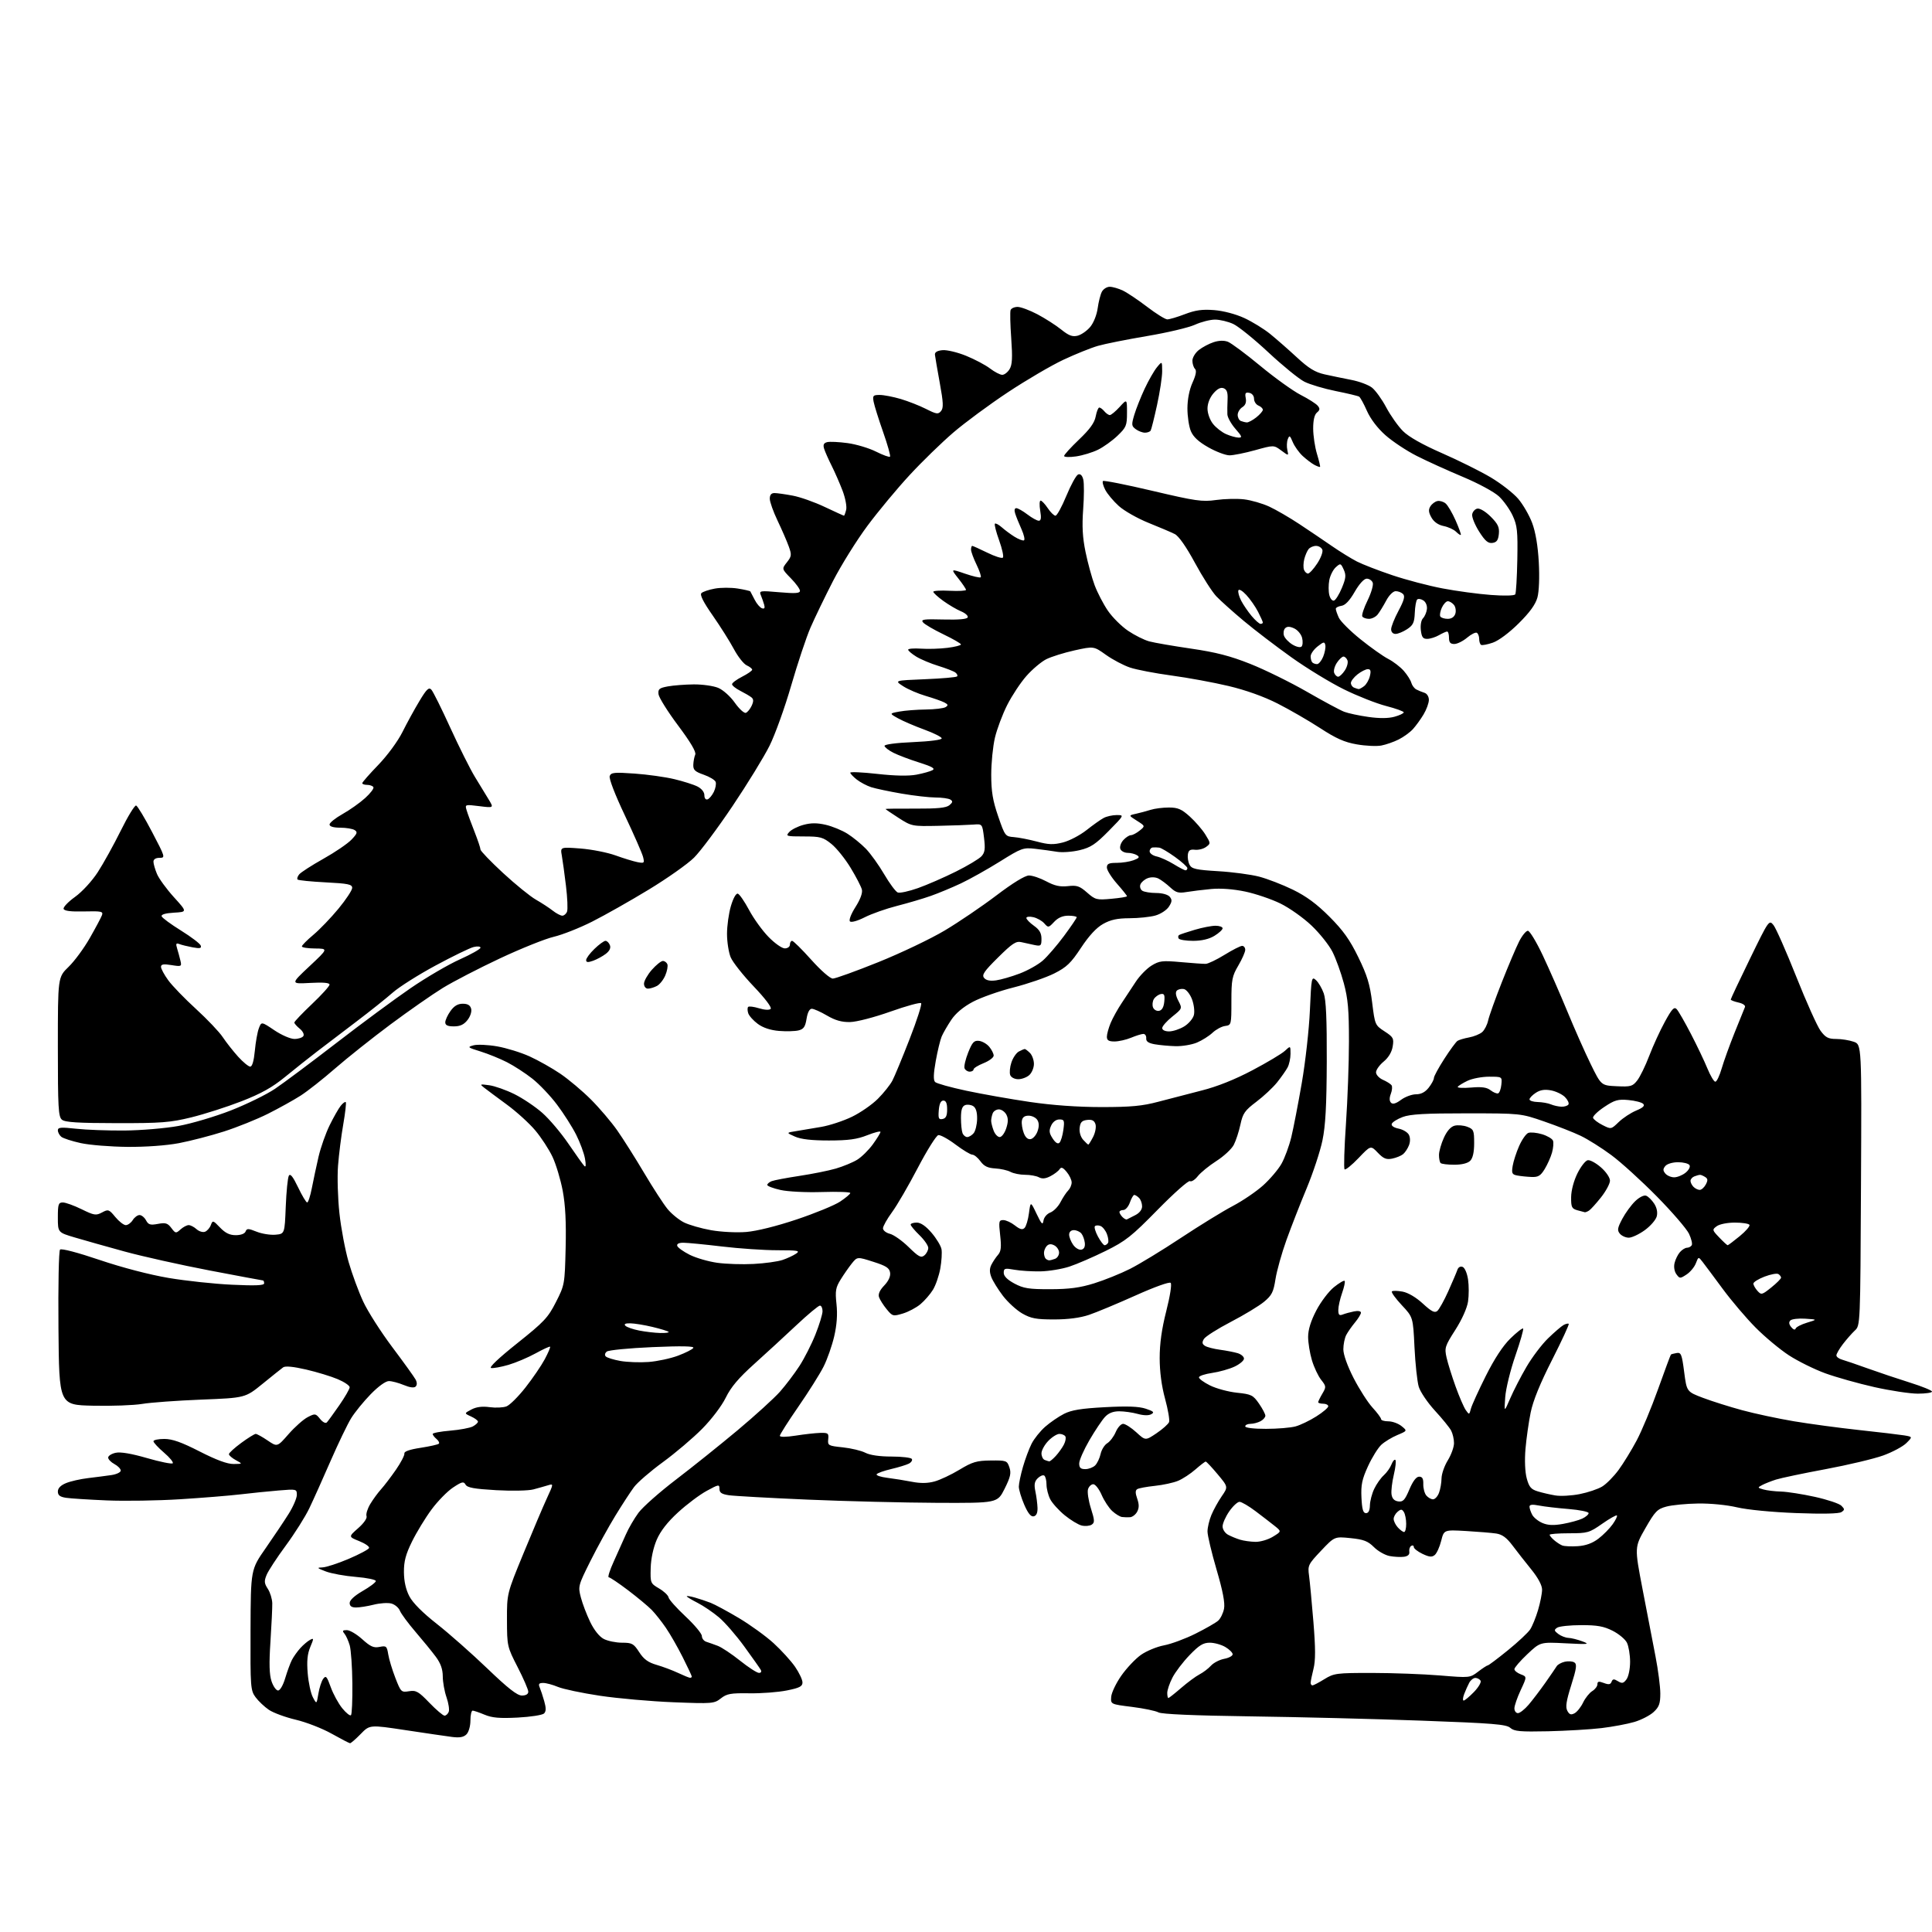 <?xml version="1.0" encoding="UTF-8" standalone="no"?>
<svg 
  version="1.1" 
  xmlns="http://www.w3.org/2000/svg" 
  xmlns:xlink="http://www.w3.org/1999/xlink" 
  xmlns:svg="http://www.w3.org/2000/svg"
  xmlns:rdf="http://www.w3.org/1999/02/22-rdf-syntax-ns#"
  xmlns:cc="http://creativecommons.org/ns#"
  xmlns:dc="http://purl.org/dc/elements/1.1/"
  viewBox="0 0 768 768"
  width="768"
  height="768"
>
<style>svg {background-color: white; }</style>"
<path stroke="none" fill="black" fill-rule="evenodd" d="M139.14,692.96C138.79,692.93 135.49,691.22 131.80,689.15C128.12,687.08 121.72,684.59 117.59,683.62C113.45,682.64 108.63,680.87 106.87,679.67C105.12,678.48 102.74,676.23 101.59,674.67C99.60,671.98 99.50,670.70 99.59,647.89C99.68,623.94 99.68,623.94 105.59,615.45C108.84,610.78 112.96,604.63 114.75,601.77C116.54,598.92 118.00,595.53 118.00,594.23C118.00,591.92 117.87,591.89 110.75,592.49C106.76,592.82 99.90,593.52 95.50,594.04C91.10,594.56 80.31,595.43 71.51,595.98C62.72,596.53 49.67,596.74 42.51,596.44C35.36,596.14 28.04,595.67 26.25,595.40C23.83,595.03 23.00,594.40 23.00,592.90C23.00,591.58 24.11,590.44 26.25,589.56C28.04,588.82 31.98,587.93 35.00,587.57C38.02,587.21 42.19,586.67 44.25,586.37C46.31,586.07 48.00,585.26 48.00,584.58C48.00,583.90 46.88,582.74 45.50,582.00C44.12,581.26 43.00,580.10 43.00,579.41C43.00,578.72 44.33,577.87 45.96,577.51C47.89,577.08 52.21,577.81 58.44,579.61C63.68,581.13 68.28,582.05 68.66,581.68C69.04,581.30 67.47,579.38 65.17,577.42C62.88,575.45 61.00,573.43 61.00,572.92C61.00,572.41 62.94,572.00 65.31,572.00C68.50,572.00 72.14,573.29 79.40,577.00C86.02,580.38 90.38,581.99 92.85,581.96C96.50,581.92 96.50,581.92 93.75,580.43C92.24,579.61 91.00,578.54 91.00,578.05C91.00,577.57 93.20,575.56 95.88,573.59C98.57,571.61 101.17,570.00 101.65,570.00C102.14,570.00 104.26,571.17 106.38,572.61C110.22,575.22 110.22,575.22 114.71,570.08C117.18,567.26 120.59,564.23 122.29,563.35C125.25,561.82 125.46,561.85 127.23,564.04C128.31,565.37 129.43,565.94 129.94,565.41C130.41,564.91 132.64,561.84 134.90,558.58C137.15,555.33 139.00,552.12 139.00,551.46C139.00,550.79 136.86,549.34 134.25,548.24C131.64,547.13 125.98,545.41 121.68,544.41C116.57,543.23 113.40,542.93 112.55,543.55C111.82,544.07 108.14,547.02 104.37,550.09C97.50,555.68 97.50,555.68 80.00,556.37C70.38,556.75 59.80,557.52 56.50,558.08C53.20,558.63 44.42,558.96 37.00,558.79C23.50,558.50 23.50,558.50 23.24,528.06C23.09,510.98 23.36,497.24 23.87,496.73C24.40,496.20 30.83,497.88 39.63,500.86C48.59,503.89 59.47,506.72 67.00,508.00C73.88,509.16 85.24,510.38 92.25,510.70C101.54,511.14 105.00,510.99 105.00,510.15C105.00,509.52 104.80,509.00 104.55,509.00C104.30,509.00 94.73,507.21 83.30,505.03C71.86,502.84 56.65,499.45 49.50,497.49C42.35,495.53 33.46,493.02 29.75,491.92C23.00,489.92 23.00,489.92 23.00,483.96C23.00,478.69 23.23,478.00 24.98,478.00C26.07,478.00 29.42,479.21 32.44,480.69C37.43,483.14 38.16,483.25 40.56,481.97C43.05,480.63 43.33,480.73 45.85,483.79C47.31,485.56 49.18,487.01 50.01,487.01C50.84,487.00 52.08,486.10 52.77,485.00C53.45,483.90 54.67,483.00 55.47,483.00C56.27,483.00 57.43,483.94 58.05,485.10C58.99,486.86 59.75,487.08 62.77,486.52C65.80,485.95 66.64,486.20 68.11,488.14C69.76,490.34 69.94,490.37 71.75,488.72C72.80,487.78 74.26,487.00 75.00,487.00C75.74,487.00 77.15,487.73 78.13,488.62C79.12,489.51 80.63,489.97 81.49,489.64C82.35,489.31 83.39,488.12 83.81,486.99C84.54,485.02 84.69,485.06 87.47,487.97C89.57,490.16 91.30,491.00 93.72,491.00C95.72,491.00 97.29,490.42 97.62,489.54C98.11,488.28 98.67,488.28 101.99,489.61C104.08,490.45 107.45,490.99 109.47,490.82C113.16,490.50 113.16,490.50 113.59,479.64C113.83,473.67 114.38,468.15 114.82,467.37C115.38,466.36 116.44,467.70 118.49,471.97C120.07,475.29 121.70,478.00 122.11,478.00C122.52,478.00 123.36,475.41 123.97,472.25C124.58,469.09 125.78,463.49 126.63,459.80C127.49,456.12 129.47,450.50 131.04,447.30C132.61,444.11 134.59,440.63 135.44,439.57C136.28,438.51 137.19,437.86 137.45,438.11C137.70,438.37 137.25,442.35 136.45,446.96C135.64,451.57 134.71,458.97 134.37,463.42C134.03,467.86 134.28,476.36 134.93,482.30C135.57,488.25 137.22,496.98 138.59,501.70C139.96,506.43 142.56,513.50 144.38,517.40C146.19,521.31 151.39,529.45 155.93,535.50C160.48,541.55 164.64,547.34 165.19,548.36C165.83,549.55 165.84,550.56 165.22,551.18C164.61,551.79 162.91,551.57 160.51,550.57C158.44,549.71 155.78,549.00 154.59,549.00C153.30,549.00 150.38,551.11 147.33,554.25C144.52,557.14 141.04,561.41 139.60,563.75C138.15,566.09 134.47,573.74 131.41,580.75C128.36,587.76 124.55,596.24 122.95,599.58C121.35,602.93 117.15,609.58 113.63,614.36C110.10,619.15 106.66,624.40 105.99,626.03C104.95,628.53 105.03,629.39 106.46,631.58C107.39,633.00 108.19,635.59 108.23,637.33C108.27,639.07 107.94,645.92 107.51,652.55C106.93,661.26 107.05,665.63 107.93,668.30C108.61,670.34 109.78,672.00 110.54,672.00C111.33,672.00 112.55,669.90 113.38,667.08C114.19,664.37 115.39,661.11 116.05,659.83C116.71,658.55 118.21,656.45 119.37,655.16C120.54,653.87 122.27,652.40 123.20,651.90C124.79,651.04 124.80,651.23 123.33,654.74C122.19,657.48 121.91,660.32 122.32,665.19C122.62,668.87 123.55,673.15 124.37,674.69C125.86,677.50 125.86,677.50 126.56,673.27C126.94,670.94 127.80,668.29 128.47,667.37C129.53,665.92 129.93,666.35 131.48,670.68C132.47,673.42 134.53,677.19 136.06,679.07C137.59,680.95 139.15,682.19 139.52,681.82C139.89,681.45 140.14,675.78 140.07,669.23C140.01,662.68 139.53,655.86 139.02,654.06C138.50,652.27 137.56,650.17 136.92,649.40C135.98,648.27 136.17,648.00 137.87,648.00C139.04,648.00 141.80,649.63 144.00,651.62C147.26,654.57 148.55,655.14 150.89,654.67C153.54,654.14 153.80,654.36 154.33,657.63C154.64,659.58 155.92,663.79 157.16,666.99C159.35,672.63 159.51,672.79 162.60,672.29C165.40,671.84 166.35,672.37 170.70,676.89C173.41,679.70 176.12,682.00 176.71,682.00C177.30,682.00 178.05,681.31 178.38,680.46C178.70,679.62 178.30,677.03 177.50,674.71C176.69,672.40 176.02,668.66 176.01,666.41C176.00,663.53 175.18,661.22 173.25,658.60C171.74,656.56 168.10,652.10 165.17,648.69C162.25,645.29 159.45,641.50 158.96,640.28C158.47,639.06 156.92,637.77 155.51,637.41C154.11,637.06 150.97,637.27 148.54,637.89C146.10,638.50 142.96,639.00 141.56,639.00C139.76,639.00 139.00,638.46 139.00,637.20C139.00,636.09 140.96,634.29 144.15,632.45C146.98,630.83 149.35,629.05 149.40,628.50C149.46,627.95 145.90,627.21 141.50,626.85C137.10,626.49 131.70,625.51 129.50,624.67C125.98,623.32 125.82,623.13 128.15,623.07C129.61,623.03 134.31,621.50 138.59,619.68C142.88,617.85 146.53,615.90 146.72,615.34C146.91,614.78 145.13,613.55 142.78,612.61C138.50,610.89 138.50,610.89 142.37,607.48C144.65,605.48 146.02,603.50 145.70,602.67C145.41,601.89 146.07,599.74 147.18,597.88C148.29,596.02 150.23,593.38 151.48,592.00C152.73,590.62 155.38,587.14 157.38,584.26C159.37,581.37 160.89,578.46 160.75,577.78C160.59,576.98 162.83,576.19 167.18,575.53C170.85,574.96 174.12,574.23 174.45,573.89C174.78,573.56 174.36,572.72 173.52,572.02C172.69,571.32 172.00,570.43 172.00,570.02C172.00,569.62 175.13,569.03 178.95,568.71C182.77,568.39 186.82,567.63 187.95,567.03C189.08,566.42 190.00,565.57 190.00,565.13C190.00,564.68 188.76,563.76 187.25,563.07C184.50,561.82 184.50,561.82 187.41,560.29C189.38,559.26 191.71,558.96 194.65,559.37C197.03,559.69 200.04,559.56 201.33,559.06C202.63,558.57 206.03,555.19 208.89,551.54C211.76,547.89 215.21,542.83 216.56,540.30C217.91,537.76 218.86,535.53 218.67,535.34C218.48,535.15 215.89,536.34 212.91,537.98C209.94,539.62 205.10,541.67 202.16,542.54C199.22,543.40 196.10,543.97 195.23,543.81C194.25,543.62 198.23,539.85 205.57,534.00C216.29,525.45 217.84,523.81 220.99,517.61C224.45,510.81 224.50,510.52 224.85,496.07C225.10,485.77 224.75,479.01 223.68,473.30C222.83,468.84 221.01,462.78 219.62,459.84C218.23,456.90 215.16,452.19 212.79,449.37C210.43,446.55 205.35,441.93 201.50,439.11C197.65,436.28 193.60,433.27 192.50,432.41C190.62,430.95 190.73,430.89 194.48,431.40C196.66,431.70 201.16,433.29 204.48,434.93C207.79,436.57 212.78,439.92 215.57,442.38C218.36,444.83 223.04,450.36 225.97,454.67C228.91,458.98 231.74,462.95 232.28,463.50C232.90,464.15 232.99,463.10 232.54,460.56C232.15,458.40 230.57,454.12 229.03,451.06C227.48,447.99 224.07,442.63 221.44,439.14C218.82,435.64 214.41,431.00 211.64,428.81C208.88,426.63 204.34,423.68 201.56,422.26C198.78,420.84 194.03,418.91 191.00,417.97C185.85,416.38 185.68,416.22 188.24,415.53C189.74,415.12 193.97,415.31 197.63,415.95C201.29,416.59 207.09,418.38 210.53,419.94C213.96,421.50 219.47,424.60 222.75,426.83C226.04,429.07 231.50,433.66 234.89,437.05C238.28,440.44 242.99,445.97 245.36,449.35C247.73,452.73 252.56,460.37 256.08,466.31C259.61,472.26 263.78,478.68 265.35,480.59C266.91,482.50 269.84,484.89 271.85,485.91C273.86,486.92 278.72,488.32 282.65,489.02C286.64,489.73 292.82,490.04 296.65,489.73C300.80,489.39 308.71,487.42 316.71,484.74C323.97,482.31 331.74,479.12 333.96,477.65C336.18,476.17 338.00,474.64 338.00,474.24C338.00,473.83 332.94,473.66 326.75,473.85C320.41,474.05 313.21,473.69 310.25,473.03C307.36,472.38 305.00,471.49 305.00,471.04C305.00,470.58 305.79,469.91 306.75,469.53C307.71,469.15 312.67,468.22 317.77,467.44C322.88,466.67 329.40,465.36 332.27,464.52C335.15,463.68 338.95,462.11 340.72,461.03C342.49,459.95 345.30,457.18 346.97,454.88C348.64,452.58 350.00,450.36 350.00,449.95C350.00,449.53 347.64,450.13 344.75,451.27C340.67,452.89 337.27,453.35 329.50,453.36C322.62,453.36 318.41,452.88 316.00,451.81C312.50,450.26 312.50,450.26 316.50,449.63C318.70,449.28 323.20,448.52 326.50,447.95C329.80,447.38 335.26,445.58 338.64,443.95C342.02,442.32 346.66,439.10 348.96,436.80C351.26,434.50 353.86,431.24 354.74,429.56C355.62,427.88 358.71,420.43 361.60,413.00C364.50,405.57 366.55,399.17 366.16,398.78C365.77,398.38 360.29,399.88 353.98,402.12C347.46,404.43 340.52,406.23 337.91,406.28C334.61,406.35 332.03,405.62 328.73,403.69C326.21,402.21 323.49,401.00 322.70,401.00C321.79,401.00 321.02,402.47 320.62,404.98C320.11,408.16 319.47,409.10 317.44,409.60C316.05,409.95 312.55,410.04 309.66,409.81C306.24,409.52 303.31,408.55 301.22,407.00C299.46,405.70 297.75,403.79 297.42,402.74C297.09,401.70 297.08,400.58 297.41,400.26C297.74,399.93 299.68,400.18 301.73,400.81C303.94,401.49 305.81,401.59 306.35,401.05C306.89,400.51 304.16,396.89 299.58,392.09C295.36,387.66 291.26,382.47 290.46,380.55C289.66,378.63 289.00,374.43 289.00,371.21C289.00,368.00 289.70,363.00 290.56,360.12C291.48,357.02 292.60,355.02 293.31,355.25C293.96,355.45 295.97,358.37 297.77,361.73C299.56,365.10 303.03,369.91 305.48,372.42C307.92,374.94 310.84,377.00 311.96,377.00C313.11,377.00 314.00,376.34 314.00,375.50C314.00,374.68 314.39,374.00 314.88,374.00C315.36,374.00 318.78,377.38 322.47,381.50C326.30,385.78 329.98,389.00 331.06,389.00C332.09,389.00 340.23,386.06 349.15,382.47C358.07,378.88 369.94,373.22 375.53,369.89C381.12,366.56 390.37,360.28 396.09,355.94C402.60,351.00 407.44,348.04 409.02,348.02C410.40,348.01 413.51,349.06 415.94,350.36C419.23,352.12 421.40,352.60 424.51,352.25C428.08,351.84 429.17,352.21 432.13,354.81C435.40,357.68 435.94,357.82 441.80,357.28C445.21,356.98 448.00,356.52 448.00,356.26C448.00,356.01 446.20,353.76 444.00,351.26C441.80,348.76 440.00,345.88 440.00,344.86C440.00,343.36 440.77,343.00 443.93,343.00C446.10,343.00 449.12,342.52 450.65,341.94C452.88,341.10 453.14,340.70 451.97,339.96C451.16,339.45 449.47,339.02 448.22,339.02C446.96,339.01 445.67,338.31 445.35,337.46C445.02,336.62 445.56,335.04 446.53,333.96C447.51,332.88 448.87,332.00 449.54,332.00C450.22,332.00 451.79,331.18 453.02,330.18C455.27,328.37 455.27,328.37 451.93,326.25C448.59,324.14 448.59,324.14 451.55,323.49C453.17,323.13 455.80,322.42 457.40,321.92C458.99,321.41 462.25,321.00 464.65,321.00C468.23,321.00 469.69,321.63 472.98,324.60C475.16,326.57 477.94,329.79 479.15,331.74C481.29,335.21 481.30,335.31 479.42,336.68C478.37,337.45 476.38,337.95 475.00,337.79C473.08,337.57 472.43,338.00 472.19,339.70C472.02,340.91 472.33,342.75 472.89,343.80C473.75,345.40 475.49,345.79 484.20,346.31C489.87,346.64 497.20,347.62 500.50,348.47C503.80,349.33 509.85,351.67 513.95,353.67C519.26,356.26 523.45,359.35 528.49,364.41C533.93,369.86 536.58,373.58 539.95,380.50C543.48,387.72 544.56,391.28 545.45,398.50C546.55,407.38 546.61,407.53 550.37,409.98C553.87,412.25 554.14,412.75 553.62,415.98C553.25,418.23 551.96,420.40 550.02,422.00C548.35,423.38 546.99,425.30 546.99,426.27C547.00,427.25 548.24,428.59 549.75,429.25C551.26,429.92 552.80,430.88 553.16,431.40C553.53,431.91 553.40,433.46 552.87,434.83C552.25,436.47 552.28,437.68 552.96,438.36C553.66,439.06 554.92,438.70 556.95,437.19C558.58,435.99 561.25,435.00 562.89,435.00C564.90,435.00 566.52,434.15 567.93,432.37C569.07,430.92 570.00,429.19 570.00,428.52C570.00,427.85 571.86,424.43 574.13,420.91C576.40,417.38 578.76,414.17 579.38,413.76C579.99,413.36 582.08,412.74 584.00,412.39C585.92,412.04 588.26,411.08 589.19,410.27C590.12,409.46 591.19,407.38 591.56,405.65C591.94,403.92 594.38,397.08 597.00,390.45C599.61,383.83 602.72,376.51 603.90,374.20C605.08,371.89 606.63,370.00 607.35,370.00C608.07,370.00 610.73,374.39 613.26,379.75C615.79,385.11 620.18,395.12 623.02,402.00C625.85,408.88 630.04,418.32 632.33,423.00C636.50,431.50 636.50,431.50 642.64,431.79C648.23,432.06 648.97,431.86 650.82,429.50C651.94,428.07 654.09,423.67 655.60,419.70C657.11,415.74 659.90,409.65 661.81,406.17C664.63,401.01 665.50,400.09 666.52,401.17C667.21,401.90 669.75,406.32 672.17,411.00C674.60,415.68 677.55,421.86 678.73,424.75C679.92,427.64 681.33,430.00 681.87,430.00C682.42,430.00 683.55,427.64 684.39,424.75C685.23,421.86 687.55,415.45 689.53,410.50C691.51,405.55 693.36,400.98 693.64,400.34C693.93,399.68 692.85,398.91 691.07,398.52C689.38,398.14 688.00,397.61 688.00,397.32C688.00,397.04 691.42,389.77 695.61,381.18C703.14,365.72 703.24,365.58 704.99,367.74C705.96,368.94 710.03,378.15 714.03,388.21C718.03,398.27 722.38,407.96 723.70,409.75C725.68,412.43 726.77,413.00 729.90,413.00C731.99,413.00 735.13,413.50 736.87,414.11C740.05,415.21 740.05,415.21 739.77,471.05C739.50,526.89 739.50,526.89 737.32,528.91C736.13,530.03 733.99,532.46 732.57,534.32C731.16,536.17 730.00,538.18 730.00,538.78C730.00,539.38 731.01,540.14 732.25,540.48C733.49,540.83 738.10,542.40 742.50,543.99C746.90,545.57 754.44,548.10 759.25,549.61C764.06,551.12 768.00,552.72 768.00,553.18C768.00,553.63 765.47,554.00 762.37,554.00C759.27,554.00 751.51,552.83 745.12,551.40C738.73,549.96 729.94,547.49 725.58,545.91C721.23,544.32 714.72,541.10 711.12,538.76C707.53,536.42 701.55,531.44 697.85,527.70C694.14,523.97 688.28,517.06 684.81,512.36C681.34,507.66 677.75,502.84 676.83,501.66C675.16,499.50 675.16,499.50 674.12,502.20C673.55,503.68 671.89,505.68 670.42,506.64C667.87,508.31 667.70,508.31 666.40,506.53C665.60,505.44 665.29,503.61 665.66,502.09C665.99,500.66 666.95,498.71 667.79,497.75C668.63,496.79 669.89,496.00 670.60,496.00C671.30,496.00 672.16,495.55 672.49,495.01C672.83,494.47 672.34,492.42 671.41,490.45C670.48,488.49 664.72,481.80 658.61,475.60C652.50,469.40 644.35,461.99 640.50,459.15C636.65,456.30 631.17,452.85 628.32,451.49C625.48,450.13 618.95,447.57 613.82,445.80C604.50,442.58 604.50,442.58 583.00,442.57C566.50,442.56 560.59,442.90 557.58,444.03C555.42,444.84 553.47,446.07 553.24,446.76C552.99,447.51 554.07,448.26 555.95,448.64C557.67,448.98 559.51,450.08 560.04,451.07C560.62,452.16 560.65,453.79 560.10,455.23C559.61,456.52 558.56,458.12 557.76,458.79C556.96,459.45 555.00,460.25 553.40,460.57C551.07,461.03 549.95,460.57 547.69,458.21C544.88,455.27 544.88,455.27 540.02,460.37C537.34,463.18 534.85,465.18 534.49,464.83C534.13,464.47 534.37,456.37 535.03,446.84C535.68,437.30 536.23,422.52 536.23,414.00C536.24,401.48 535.85,397.03 534.19,390.85C533.06,386.64 531.02,381.01 529.67,378.35C528.32,375.68 524.58,370.99 521.36,367.93C518.14,364.86 512.58,360.92 509.00,359.17C505.43,357.42 499.12,355.28 495.00,354.41C490.32,353.43 485.25,353.04 481.50,353.39C478.20,353.70 473.78,354.24 471.68,354.59C468.47,355.13 467.42,354.83 465.18,352.74C463.70,351.37 461.60,349.79 460.50,349.24C459.31,348.64 457.58,348.58 456.23,349.09C454.98,349.57 453.68,350.68 453.33,351.58C452.98,352.48 453.33,353.59 454.10,354.09C454.87,354.57 457.36,354.98 459.63,354.98C462.05,354.99 464.27,355.62 465.00,356.49C465.99,357.70 465.92,358.47 464.63,360.45C463.74,361.80 461.33,363.37 459.26,363.94C457.19,364.52 452.57,365.00 449.00,365.01C444.14,365.03 441.49,365.60 438.50,367.28C435.84,368.77 432.90,371.95 429.72,376.76C425.70,382.85 424.01,384.47 419.10,386.95C415.88,388.57 408.58,391.08 402.88,392.53C397.17,393.97 389.88,396.55 386.67,398.26C382.90,400.27 379.89,402.79 378.13,405.43C376.64,407.67 374.93,410.62 374.34,412.00C373.75,413.38 372.69,417.78 371.97,421.78C371.06,426.86 370.98,429.38 371.72,430.12C372.29,430.69 377.88,432.25 384.13,433.58C390.38,434.91 401.73,436.92 409.35,438.04C418.35,439.36 428.32,440.07 437.85,440.08C449.61,440.08 454.08,439.66 460.50,437.95C464.90,436.78 472.70,434.76 477.84,433.45C483.89,431.92 490.94,429.10 497.84,425.45C503.70,422.36 509.51,418.89 510.75,417.74C513.00,415.65 513.00,415.65 513.00,418.89C513.00,420.67 512.48,423.11 511.84,424.32C511.20,425.52 509.32,428.19 507.66,430.27C506.00,432.34 502.29,435.81 499.41,437.98C494.84,441.43 494.04,442.57 493.09,447.01C492.49,449.81 491.30,453.45 490.45,455.09C489.60,456.74 486.49,459.63 483.55,461.51C480.60,463.40 477.27,466.11 476.14,467.55C475.01,468.99 473.61,469.88 473.03,469.52C472.45,469.16 466.70,474.26 460.24,480.84C449.82,491.47 447.49,493.32 439.50,497.27C434.55,499.72 428.06,502.52 425.08,503.50C422.10,504.47 416.92,505.33 413.58,505.39C410.24,505.45 405.59,505.16 403.25,504.74C399.42,504.05 399.00,504.17 399.00,505.97C399.00,507.29 400.43,508.72 403.25,510.23C406.87,512.16 408.99,512.50 417.50,512.48C425.10,512.46 429.29,511.90 434.96,510.14C439.06,508.86 445.47,506.28 449.20,504.40C452.93,502.52 462.05,496.97 469.46,492.06C476.87,487.16 486.13,481.46 490.04,479.41C493.95,477.36 499.37,473.67 502.10,471.22C504.82,468.77 508.11,464.91 509.40,462.63C510.69,460.36 512.45,455.57 513.32,452.00C514.18,448.43 516.05,438.75 517.48,430.50C518.91,422.25 520.36,409.31 520.70,401.73C521.28,388.54 521.38,388.04 523.12,389.61C524.11,390.51 525.50,392.87 526.21,394.87C527.13,397.47 527.47,405.17 527.41,422.00C527.34,439.56 526.91,447.49 525.69,453.36C524.79,457.68 521.97,466.23 519.42,472.36C516.86,478.49 513.25,487.75 511.38,492.94C509.51,498.14 507.56,505.11 507.03,508.44C506.22,513.64 505.57,514.92 502.46,517.50C500.46,519.15 494.51,522.75 489.22,525.50C483.94,528.25 479.14,531.30 478.56,532.28C477.76,533.63 477.86,534.28 479.00,535.00C479.82,535.52 482.52,536.22 485.00,536.55C487.48,536.88 490.62,537.50 492.00,537.91C493.38,538.33 494.50,539.30 494.50,540.08C494.50,540.85 492.81,542.28 490.75,543.25C488.69,544.22 484.68,545.35 481.84,545.76C479.01,546.17 476.65,546.95 476.60,547.50C476.54,548.05 478.53,549.51 481.01,550.74C483.49,551.97 488.31,553.27 491.72,553.63C497.43,554.22 498.12,554.57 500.46,557.94C501.86,559.96 503.00,562.13 503.00,562.77C503.00,563.41 502.13,564.40 501.07,564.96C500.00,565.53 498.20,566.00 497.07,566.00C495.93,566.00 495.00,566.45 495.00,567.00C495.00,567.59 498.41,568.00 503.25,567.99C507.79,567.99 513.09,567.55 515.03,567.01C516.98,566.47 520.69,564.68 523.28,563.03C525.88,561.39 528.00,559.58 528.00,559.02C528.00,558.46 527.10,558.00 526.00,558.00C524.90,558.00 524.00,557.73 524.00,557.40C524.00,557.08 524.74,555.55 525.65,554.01C527.23,551.34 527.21,551.08 525.15,548.47C523.97,546.96 522.32,543.46 521.50,540.68C520.67,537.91 520.00,533.73 520.00,531.41C520.00,528.58 521.08,525.10 523.25,520.93C525.04,517.50 528.19,513.34 530.25,511.68C532.31,510.02 534.22,508.89 534.51,509.17C534.79,509.46 534.34,511.61 533.51,513.97C532.68,516.32 532.00,519.37 532.00,520.73C532.00,522.69 532.37,523.07 533.75,522.54C534.71,522.16 536.74,521.61 538.25,521.30C539.85,520.98 541.00,521.19 541.00,521.80C541.00,522.37 539.94,524.12 538.65,525.67C537.36,527.23 535.78,529.48 535.15,530.68C534.52,531.89 534.00,534.44 534.00,536.36C534.00,538.47 535.61,542.99 538.09,547.83C540.35,552.22 543.72,557.49 545.59,559.53C547.47,561.58 549.00,563.64 549.00,564.13C549.00,564.61 550.30,565.00 551.89,565.00C553.48,565.00 555.83,565.85 557.12,566.89C559.45,568.78 559.45,568.78 555.49,570.44C553.31,571.35 550.44,573.09 549.12,574.30C547.80,575.51 545.41,579.35 543.81,582.83C541.42,588.05 540.96,590.24 541.20,595.33C541.43,600.02 541.86,601.50 543.00,601.50C544.00,601.50 544.52,600.46 544.56,598.40C544.60,596.70 545.36,593.75 546.27,591.85C547.17,589.95 548.88,587.52 550.07,586.45C551.26,585.38 552.64,583.43 553.14,582.11C553.65,580.80 554.34,580.01 554.69,580.36C555.04,580.70 554.75,583.36 554.06,586.25C553.37,589.15 552.96,592.64 553.15,594.01C553.39,595.71 554.23,596.60 555.80,596.83C557.74,597.10 558.45,596.33 560.25,592.08C561.66,588.75 562.99,587.00 564.13,587.00C565.41,587.00 565.84,587.79 565.78,589.97C565.74,591.60 566.27,593.62 566.97,594.47C567.67,595.31 568.88,596.00 569.65,596.00C570.42,596.00 571.49,594.85 572.02,593.43C572.56,592.02 573.01,589.44 573.03,587.68C573.05,585.93 574.17,582.70 575.53,580.50C576.88,578.30 577.99,575.23 577.99,573.68C578.00,572.14 577.48,569.89 576.85,568.68C576.22,567.48 573.31,563.91 570.39,560.74C567.48,557.57 564.59,553.30 563.97,551.24C563.36,549.18 562.60,542.12 562.28,535.55C561.71,523.60 561.71,523.60 557.20,518.79C554.73,516.14 552.97,513.70 553.30,513.36C553.63,513.03 555.54,513.07 557.54,513.44C559.76,513.86 562.90,515.71 565.59,518.19C569.02,521.35 570.29,522.00 571.35,521.13C572.09,520.51 574.07,516.96 575.73,513.25C577.39,509.54 579.02,505.72 579.34,504.77C579.69,503.74 580.53,503.27 581.41,503.61C582.26,503.93 583.19,506.09 583.57,508.59C583.93,511.01 583.93,514.98 583.57,517.39C583.17,520.02 581.14,524.55 578.51,528.66C574.38,535.12 574.17,535.79 575.03,539.65C575.54,541.91 577.15,547.07 578.61,551.13C580.06,555.18 581.89,559.40 582.65,560.50C584.02,562.46 584.06,562.45 584.70,560.00C585.06,558.62 587.72,552.77 590.61,547.00C594.06,540.11 597.43,534.97 600.41,532.06C602.91,529.62 605.18,527.85 605.46,528.12C605.73,528.40 604.34,533.27 602.37,538.96C600.40,544.65 598.59,552.04 598.35,555.40C597.91,561.50 597.91,561.50 600.33,555.89C601.66,552.81 604.57,547.15 606.81,543.33C609.04,539.51 612.89,534.42 615.37,532.02C617.85,529.61 620.61,527.24 621.51,526.73C622.41,526.23 623.35,526.01 623.59,526.25C623.83,526.50 620.84,532.95 616.96,540.60C612.21,549.94 609.42,556.79 608.46,561.50C607.68,565.35 606.75,571.88 606.40,576.00C606.02,580.54 606.22,585.15 606.90,587.68C607.83,591.11 608.62,592.04 611.27,592.84C613.05,593.39 616.19,594.12 618.26,594.46C620.33,594.81 624.69,594.57 627.94,593.93C631.19,593.29 635.22,591.94 636.89,590.92C638.56,589.91 641.51,586.92 643.44,584.29C645.37,581.65 648.60,576.38 650.62,572.58C652.64,568.77 656.46,559.60 659.11,552.20C661.76,544.80 664.05,538.62 664.21,538.47C664.37,538.31 665.39,538.03 666.48,537.85C668.25,537.54 668.57,538.34 669.48,545.36C670.50,553.22 670.50,553.22 677.00,555.68C680.58,557.03 687.55,559.23 692.50,560.57C697.45,561.92 706.67,563.89 713.00,564.96C719.33,566.02 731.02,567.60 739.00,568.46C746.98,569.32 755.03,570.28 756.90,570.58C760.31,571.15 760.31,571.15 757.82,573.64C756.44,575.01 752.32,577.22 748.64,578.56C744.97,579.89 734.66,582.34 725.73,584.01C716.80,585.67 707.92,587.54 706.00,588.15C704.08,588.76 701.60,589.74 700.50,590.32C698.58,591.34 698.60,591.40 701.00,592.09C702.38,592.48 705.52,592.86 708.00,592.92C710.48,592.99 716.54,593.94 721.47,595.03C726.40,596.12 731.13,597.70 731.97,598.54C733.33,599.90 733.33,600.19 732.00,601.08C731.04,601.73 724.54,601.87 714.00,601.47C704.37,601.10 694.59,600.15 690.50,599.19C686.45,598.23 679.91,597.59 674.97,597.67C670.28,597.74 664.63,598.29 662.41,598.89C658.80,599.86 657.91,600.78 654.05,607.52C649.74,615.06 649.74,615.06 652.95,631.78C654.72,640.98 657.03,652.95 658.08,658.39C659.14,663.83 660.00,670.49 660.00,673.19C660.00,677.21 659.52,678.54 657.35,680.55C655.89,681.91 652.45,683.68 649.70,684.50C646.95,685.31 641.06,686.42 636.60,686.95C632.15,687.48 622.59,688.04 615.36,688.21C604.28,688.45 601.93,688.24 600.36,686.85C598.77,685.44 593.57,685.02 565.00,683.98C546.58,683.30 515.98,682.54 497.00,682.28C474.57,681.97 461.80,681.41 460.50,680.70C459.40,680.09 454.68,679.11 450.00,678.52C441.50,677.46 441.50,677.46 441.72,674.50C441.84,672.88 443.64,669.11 445.72,666.13C447.80,663.15 451.30,659.44 453.50,657.87C455.70,656.31 459.84,654.59 462.71,654.05C465.57,653.51 471.20,651.43 475.21,649.42C479.22,647.42 483.28,645.09 484.23,644.25C485.18,643.41 486.24,641.25 486.58,639.45C487.00,637.18 486.09,632.42 483.59,623.91C481.62,617.16 480.00,610.36 480.00,608.79C480.00,607.22 480.70,604.26 481.55,602.22C482.40,600.17 484.25,596.83 485.66,594.78C488.23,591.06 488.23,591.06 484.02,586.03C481.71,583.26 479.58,581.00 479.29,581.00C479.00,581.00 477.16,582.41 475.20,584.13C473.25,585.84 470.15,587.88 468.32,588.64C466.49,589.41 462.33,590.31 459.09,590.65C455.84,590.99 452.69,591.57 452.08,591.95C451.28,592.44 451.27,593.49 452.06,595.75C452.85,598.00 452.84,599.43 452.04,600.93C451.43,602.07 450.16,603.05 449.21,603.12C448.27,603.18 446.82,603.14 446.00,603.03C445.18,602.92 443.43,601.85 442.13,600.66C440.83,599.47 438.93,596.59 437.92,594.25C436.90,591.91 435.41,590.00 434.60,590.00C433.80,590.00 432.85,590.89 432.51,591.97C432.16,593.06 432.67,596.46 433.64,599.54C435.17,604.39 435.21,605.26 433.95,606.08C433.15,606.59 431.38,606.75 430.00,606.43C428.63,606.10 425.59,604.26 423.24,602.34C420.89,600.42 418.30,597.55 417.48,595.97C416.67,594.39 416.00,591.75 416.00,590.11C416.00,588.46 415.59,586.86 415.08,586.55C414.57,586.24 413.41,586.73 412.50,587.64C411.22,588.92 411.01,590.15 411.59,592.90C412.01,594.88 412.38,597.84 412.43,599.47C412.47,601.45 411.96,602.56 410.89,602.77C409.79,602.99 408.62,601.54 407.14,598.11C405.96,595.37 405.00,592.16 405.00,590.97C405.00,589.78 405.73,586.26 406.63,583.15C407.52,580.04 409.07,575.88 410.07,573.91C411.07,571.93 413.50,568.89 415.47,567.16C417.44,565.43 420.81,563.12 422.95,562.03C425.91,560.52 429.81,559.88 439.23,559.38C448.12,558.90 452.69,559.07 455.45,559.98C458.58,561.02 458.99,561.43 457.65,562.17C456.63,562.75 454.59,562.70 452.25,562.05C450.19,561.48 446.89,561.01 444.92,561.01C442.50,561.00 440.67,561.72 439.25,563.25C438.09,564.49 435.31,568.64 433.07,572.48C430.83,576.33 429.00,580.49 429.00,581.73C429.00,583.47 429.57,584.00 431.43,584.00C432.76,584.00 434.53,583.33 435.35,582.51C436.17,581.69 437.14,579.64 437.51,577.96C437.88,576.28 439.07,574.36 440.16,573.70C441.25,573.04 442.76,571.04 443.52,569.25C444.28,567.46 445.60,566.00 446.46,566.00C447.32,566.00 449.67,567.51 451.69,569.35C455.34,572.70 455.34,572.70 459.75,569.73C462.17,568.09 464.41,566.10 464.72,565.30C465.02,564.50 464.31,560.34 463.14,556.05C461.75,550.99 461.00,545.32 460.99,539.88C460.99,534.10 461.80,528.30 463.61,521.17C465.12,515.24 465.87,510.47 465.36,509.96C464.86,509.46 458.90,511.60 451.38,514.98C444.16,518.22 435.84,521.69 432.88,522.69C429.36,523.87 424.56,524.50 419.00,524.50C411.89,524.50 409.82,524.11 406.36,522.13C404.09,520.83 400.63,517.66 398.67,515.10C396.72,512.53 394.64,509.18 394.06,507.65C393.30,505.66 393.32,504.25 394.13,502.68C394.75,501.48 395.93,499.72 396.76,498.78C397.93,497.44 398.11,495.70 397.58,491.03C396.96,485.52 397.07,485.00 398.82,485.00C399.87,485.00 401.95,485.96 403.44,487.13C405.45,488.71 406.43,488.97 407.28,488.12C407.90,487.50 408.69,484.86 409.03,482.25C409.66,477.50 409.66,477.50 412.05,482.50C414.05,486.68 414.50,487.12 414.80,485.20C415.00,483.89 416.19,482.50 417.53,481.99C418.84,481.49 420.66,479.63 421.58,477.84C422.50,476.06 423.88,473.98 424.63,473.23C425.38,472.47 426.00,471.04 426.00,470.04C426.00,469.04 425.11,467.16 424.02,465.86C422.48,464.03 421.85,463.79 421.17,464.82C420.69,465.54 419.07,466.77 417.56,467.55C415.63,468.56 414.28,468.68 412.98,467.99C411.96,467.44 409.50,467.00 407.50,467.00C405.50,467.00 402.90,466.48 401.71,465.85C400.53,465.21 397.78,464.59 395.60,464.47C392.65,464.30 391.17,463.59 389.74,461.62C388.69,460.18 387.24,459.00 386.52,459.00C385.79,459.00 382.79,457.19 379.85,454.98C376.91,452.76 373.82,451.08 373.00,451.23C372.18,451.39 368.51,457.23 364.85,464.23C361.20,471.22 356.59,479.16 354.60,481.86C352.62,484.56 351.00,487.45 351.00,488.28C351.00,489.10 352.24,490.09 353.75,490.46C355.26,490.83 358.62,493.20 361.20,495.73C365.19,499.63 366.13,500.13 367.45,499.04C368.30,498.33 369.00,497.00 369.00,496.07C369.00,495.15 367.43,492.87 365.50,491.00C363.58,489.13 362.00,487.25 362.00,486.80C362.00,486.36 363.09,486.00 364.42,486.00C366.02,486.00 368.03,487.39 370.32,490.06C372.23,492.29 374.00,495.22 374.26,496.56C374.51,497.91 374.30,501.37 373.78,504.26C373.26,507.14 371.95,510.94 370.86,512.71C369.78,514.47 367.54,517.05 365.90,518.43C364.26,519.81 361.10,521.49 358.89,522.15C355.01,523.31 354.77,523.25 352.46,520.43C351.14,518.82 349.78,516.67 349.43,515.66C349.01,514.43 349.70,512.88 351.49,511.01C353.19,509.24 354.05,507.37 353.83,505.91C353.56,504.05 352.28,503.21 347.14,501.58C340.79,499.55 340.79,499.55 338.64,502.21C337.46,503.68 335.46,506.55 334.19,508.60C332.18,511.84 331.96,513.12 332.52,518.41C332.96,522.52 332.66,526.70 331.60,531.26C330.73,534.98 328.84,540.38 327.38,543.26C325.93,546.14 321.43,553.30 317.37,559.16C313.32,565.02 310.00,570.24 310.00,570.75C310.00,571.30 312.47,571.28 316.25,570.69C319.69,570.14 324.07,569.66 326.00,569.60C329.19,569.51 329.48,569.73 329.23,572.11C328.98,574.60 329.24,574.74 335.01,575.34C338.33,575.69 342.37,576.66 343.98,577.49C345.82,578.44 349.66,579.00 354.39,579.00C358.51,579.00 362.15,579.43 362.47,579.95C362.79,580.47 362.26,581.31 361.28,581.82C360.30,582.32 357.14,583.29 354.25,583.97C351.36,584.65 348.76,585.58 348.48,586.04C348.19,586.50 350.11,587.14 352.73,587.46C355.35,587.79 359.75,588.49 362.50,589.03C365.94,589.70 368.75,589.66 371.50,588.90C373.70,588.30 378.17,586.19 381.43,584.22C386.54,581.13 388.24,580.63 393.83,580.57C400.05,580.50 400.34,580.61 401.25,583.30C402.03,585.58 401.67,587.15 399.35,591.80C396.50,597.50 396.50,597.50 372.50,597.40C359.30,597.34 336.12,596.77 321.00,596.12C305.88,595.47 291.81,594.68 289.75,594.38C286.87,593.95 286.00,593.37 286.00,591.85C286.00,589.99 285.71,590.03 280.93,592.64C278.14,594.15 273.03,597.99 269.57,601.16C265.32,605.05 262.56,608.60 261.05,612.09C259.69,615.28 258.76,619.60 258.66,623.33C258.50,629.26 258.57,629.43 262.00,631.44C263.93,632.57 265.62,634.17 265.76,635.00C265.91,635.83 268.95,639.23 272.51,642.56C276.08,645.90 279.00,649.40 279.00,650.34C279.00,651.29 279.79,652.32 280.75,652.63C281.71,652.93 283.76,653.66 285.30,654.24C286.84,654.81 290.84,657.47 294.18,660.14C297.52,662.81 300.90,665.00 301.69,665.00C302.55,665.00 302.83,664.51 302.39,663.75C302.00,663.06 299.05,658.90 295.86,654.50C292.66,650.10 288.13,644.88 285.77,642.90C283.42,640.92 279.59,638.32 277.25,637.13C274.91,635.94 273.00,634.77 273.00,634.55C273.00,634.32 274.46,634.55 276.25,635.06C278.04,635.57 280.85,636.51 282.50,637.15C284.15,637.79 289.20,640.52 293.73,643.21C298.25,645.91 304.47,650.40 307.54,653.21C310.60,656.01 314.44,660.23 316.06,662.58C317.68,664.94 319.00,667.73 319.00,668.80C319.00,670.38 317.84,670.97 312.75,671.99C309.31,672.68 302.63,673.19 297.90,673.11C290.47,673.00 288.92,673.27 286.55,675.14C283.90,677.22 283.18,677.28 267.65,676.67C258.77,676.32 245.65,675.16 238.50,674.09C231.35,673.02 223.83,671.43 221.78,670.57C219.74,669.71 217.10,669.00 215.93,669.00C214.27,669.00 213.95,669.40 214.53,670.75C214.94,671.71 215.76,674.19 216.34,676.24C217.12,678.98 217.10,680.30 216.27,681.13C215.64,681.76 210.94,682.49 205.81,682.76C198.64,683.13 195.61,682.87 192.63,681.62C190.50,680.73 188.36,680.00 187.88,680.00C187.40,680.00 187.00,681.77 187.00,683.93C187.00,686.17 186.32,688.53 185.43,689.43C184.29,690.57 182.70,690.85 179.68,690.46C177.38,690.16 169.08,688.95 161.23,687.76C146.96,685.60 146.96,685.60 143.37,689.30C141.39,691.33 139.49,692.98 139.14,692.96zM625.91,681.05C626.92,680.51 628.45,678.59 629.31,676.78C630.18,674.98 631.81,672.93 632.94,672.24C634.07,671.55 635.00,670.32 635.00,669.52C635.00,668.36 635.54,668.25 637.54,669.01C639.48,669.75 640.20,669.64 640.62,668.54C641.07,667.37 641.56,667.32 643.15,668.30C644.80,669.30 645.36,669.18 646.56,667.56C647.37,666.46 647.99,663.42 647.99,660.56C647.98,657.78 647.41,654.38 646.73,653.00C646.05,651.62 643.49,649.49 641.03,648.25C637.50,646.47 634.91,646.00 628.54,646.02C624.12,646.02 619.83,646.48 619.00,647.03C617.70,647.90 617.76,648.24 619.44,649.52C620.51,650.33 622.31,651.03 623.44,651.08C624.57,651.12 627.08,651.74 629.00,652.46C632.15,653.63 631.49,653.71 622.38,653.24C612.27,652.72 612.27,652.72 607.13,657.57C604.31,660.23 602.00,662.91 602.00,663.51C602.00,664.12 603.13,665.04 604.50,665.56C607.00,666.50 607.00,666.50 604.50,671.85C603.13,674.79 602.00,678.05 602.00,679.10C602.00,680.14 602.63,681.00 603.40,681.00C604.16,681.00 606.08,679.50 607.65,677.66C609.22,675.82 612.21,671.88 614.31,668.91C616.40,665.93 618.43,662.97 618.82,662.33C619.20,661.69 620.64,660.89 622.01,660.57C623.38,660.25 625.10,660.37 625.84,660.85C626.92,661.56 626.69,663.26 624.58,669.92C622.61,676.16 622.24,678.59 623.04,680.07C623.85,681.59 624.50,681.80 625.91,681.05zM581.83,676.00C582.26,676.00 584.10,674.46 585.92,672.59C587.74,670.71 588.92,668.68 588.55,668.09C588.18,667.49 587.25,667.00 586.48,667.00C585.70,667.00 584.60,667.87 584.04,668.93C583.47,670.00 582.56,672.02 582.03,673.43C581.49,674.84 581.40,676.00 581.83,676.00zM464.44,675.00C464.68,675.00 466.97,673.19 469.52,670.99C472.07,668.78 475.36,666.35 476.83,665.59C478.30,664.83 480.35,663.27 481.39,662.12C482.43,660.98 484.79,659.76 486.64,659.41C488.49,659.06 490.00,658.25 490.00,657.60C490.00,656.96 488.69,655.66 487.10,654.72C485.50,653.77 482.72,653.00 480.91,653.00C478.29,653.00 476.68,653.99 472.86,657.95C470.24,660.67 467.17,664.70 466.05,666.91C464.92,669.11 464.00,671.84 464.00,672.96C464.00,674.08 464.20,675.00 464.44,675.00zM207.46,674.00C209.07,674.00 210.00,673.44 210.00,672.48C210.00,671.64 208.10,667.25 205.78,662.73C201.62,654.62 201.56,654.35 201.53,644.00C201.50,633.50 201.50,633.50 208.09,617.50C211.71,608.70 215.89,598.85 217.38,595.62C220.09,589.74 220.09,589.74 217.79,590.44C216.53,590.82 213.93,591.56 212.00,592.07C210.07,592.59 203.43,592.72 197.22,592.37C188.52,591.87 185.75,591.37 185.07,590.16C184.31,588.81 183.65,588.96 180.07,591.33C177.81,592.83 173.95,596.78 171.50,600.11C169.05,603.43 165.58,609.13 163.79,612.77C161.27,617.89 160.54,620.65 160.57,624.95C160.60,628.60 161.33,631.89 162.73,634.55C164.08,637.16 168.01,641.10 173.67,645.54C178.53,649.36 187.54,657.32 193.71,663.24C201.95,671.15 205.59,674.00 207.46,674.00zM521.75,669.97C522.16,669.95 524.30,668.83 526.50,667.47C530.29,665.14 531.30,665.01 545.50,665.02C553.75,665.03 565.86,665.48 572.40,666.02C584.26,667.00 584.32,666.99 587.59,664.50C589.39,663.13 591.13,662.00 591.44,662.00C591.76,662.00 595.33,659.32 599.37,656.04C603.41,652.77 607.41,649.02 608.27,647.72C609.12,646.41 610.54,642.94 611.41,639.99C612.28,637.05 613.00,633.41 613.00,631.91C613.00,630.19 611.43,627.24 608.75,623.93C606.41,621.05 603.05,616.76 601.28,614.40C598.93,611.26 597.17,609.97 594.78,609.60C592.97,609.33 587.56,608.88 582.75,608.60C574.00,608.10 574.00,608.10 572.89,612.52C572.28,614.95 571.13,617.48 570.34,618.13C569.21,619.07 568.16,618.97 565.45,617.68C563.55,616.77 562.00,615.55 562.00,614.96C562.00,614.37 561.54,614.17 560.97,614.52C560.41,614.87 560.07,615.90 560.22,616.83C560.41,617.93 559.69,618.61 558.12,618.84C556.81,619.02 554.24,618.89 552.41,618.55C550.58,618.21 547.76,616.61 546.16,615.00C543.76,612.61 542.09,611.96 536.87,611.43C530.50,610.78 530.50,610.78 525.14,616.44C520.03,621.84 519.81,622.30 520.36,626.30C520.68,628.61 521.46,636.90 522.10,644.71C522.96,655.30 522.97,660.06 522.13,663.40C521.51,665.87 521.00,668.36 521.00,668.94C521.00,669.52 521.34,669.99 521.75,669.97zM274.25,666.94C274.66,666.97 275.00,666.76 275.00,666.48C275.00,666.19 273.37,662.70 271.37,658.73C269.37,654.75 266.36,649.49 264.67,647.04C262.99,644.58 260.46,641.40 259.06,639.96C257.65,638.52 253.44,635.02 249.69,632.17C245.94,629.33 242.48,627.00 241.99,627.00C241.50,627.00 242.39,624.19 243.96,620.75C245.53,617.31 247.70,612.48 248.78,610.00C249.86,607.52 252.12,603.64 253.80,601.36C255.48,599.08 262.18,593.15 268.68,588.19C275.18,583.23 286.21,574.39 293.20,568.55C300.18,562.70 307.77,555.80 310.06,553.21C312.35,550.62 315.83,546.02 317.79,543.00C319.75,539.98 322.61,534.35 324.14,530.50C325.68,526.65 326.95,522.49 326.97,521.25C326.98,520.01 326.52,519.00 325.93,519.00C325.34,519.00 321.15,522.49 316.62,526.75C312.09,531.01 304.54,537.95 299.84,542.18C293.60,547.79 290.55,551.39 288.50,555.59C286.89,558.88 282.88,564.17 279.10,567.99C275.47,571.66 268.45,577.62 263.50,581.23C258.55,584.85 253.38,589.31 252.02,591.15C250.65,592.99 247.32,598.10 244.63,602.50C241.93,606.90 237.47,615.00 234.72,620.50C229.84,630.26 229.75,630.61 230.90,635.00C231.54,637.48 233.22,641.87 234.62,644.77C236.19,648.02 238.26,650.60 240.03,651.52C241.61,652.33 244.87,653.00 247.28,653.00C251.25,653.00 251.89,653.36 254.09,656.75C255.90,659.57 257.63,660.83 261.00,661.81C263.48,662.52 267.30,663.96 269.50,664.99C271.70,666.03 273.84,666.90 274.25,666.94zM627.21,614.63C630.40,614.41 633.03,613.45 635.39,611.65C637.30,610.20 639.84,607.63 641.04,605.94C642.24,604.26 643.01,602.67 642.75,602.42C642.49,602.16 639.85,603.65 636.89,605.72C631.78,609.30 631.10,609.50 623.75,609.50C619.49,609.50 616.00,609.77 616.00,610.10C616.00,610.42 616.79,611.38 617.75,612.21C618.71,613.05 620.17,614.01 621.00,614.34C621.83,614.68 624.62,614.80 627.21,614.63zM499.00,612.91C500.93,612.96 504.05,612.05 505.97,610.88C509.43,608.77 509.43,608.77 506.77,606.63C505.30,605.46 501.87,602.81 499.14,600.75C496.42,598.69 493.53,597.00 492.73,597.00C491.93,597.00 490.09,598.71 488.64,600.80C487.19,602.90 486.00,605.58 486.00,606.77C486.00,607.97 486.97,609.45 488.19,610.10C489.40,610.75 491.53,611.62 492.94,612.05C494.35,612.48 497.07,612.87 499.00,612.91zM558.15,609.00C558.62,609.00 558.99,607.54 558.98,605.75C558.98,603.96 558.56,601.85 558.06,601.06C557.31,599.87 556.88,599.85 555.58,600.94C554.71,601.66 554.00,602.94 554.00,603.79C554.00,604.65 554.74,606.17 555.65,607.17C556.57,608.18 557.69,609.00 558.15,609.00zM621.34,605.77C624.18,605.26 627.62,604.31 629.00,603.66C630.38,603.01 631.50,602.03 631.50,601.49C631.50,600.94 627.90,600.21 623.50,599.85C619.10,599.50 613.81,598.88 611.75,598.47C609.10,597.95 608.00,598.09 608.00,598.93C608.00,599.59 608.49,601.04 609.08,602.15C609.67,603.26 611.51,604.73 613.17,605.43C615.35,606.35 617.60,606.44 621.34,605.77zM417.08,580.92C417.39,580.96 418.57,579.99 419.70,578.75C420.83,577.51 422.28,575.48 422.92,574.23C423.57,572.98 423.82,571.52 423.49,570.98C423.15,570.44 422.09,570.00 421.13,570.00C420.16,570.00 418.16,571.26 416.69,572.80C415.21,574.35 414.00,576.56 414.00,577.72C414.00,578.88 414.56,580.06 415.25,580.34C415.94,580.62 416.76,580.88 417.08,580.92zM257.80,541.41C261.27,541.15 266.55,540.02 269.53,538.90C272.52,537.78 275.25,536.40 275.61,535.82C276.06,535.10 271.06,535.00 259.38,535.50C250.10,535.90 241.92,536.70 241.21,537.27C240.44,537.90 240.28,538.68 240.82,539.22C241.32,539.72 243.93,540.52 246.61,541.00C249.30,541.48 254.34,541.66 257.80,541.41zM262.42,529.89C264.57,529.95 266.08,529.74 265.77,529.43C265.45,529.12 262.57,528.24 259.35,527.47C256.13,526.70 252.17,526.06 250.55,526.04C248.54,526.01 247.93,526.33 248.62,527.02C249.18,527.58 251.64,528.43 254.07,528.91C256.51,529.39 260.26,529.83 262.42,529.89zM713.79,528.13C713.99,527.53 716.03,526.47 718.33,525.78C722.50,524.52 722.50,524.52 717.61,524.20C714.92,524.02 712.26,524.34 711.70,524.90C711.01,525.59 711.13,526.45 712.06,527.57C712.88,528.57 713.57,528.79 713.79,528.13zM704.11,511.79C706.25,510.07 708.00,508.32 708.00,507.89C708.00,507.47 707.52,506.82 706.92,506.45C706.33,506.09 703.86,506.55 701.42,507.48C698.99,508.41 697.00,509.66 697.00,510.25C697.00,510.85 697.73,512.15 698.61,513.13C700.15,514.83 700.41,514.76 704.11,511.79zM299.58,502.44C304.02,502.21 309.20,501.49 311.08,500.85C312.96,500.21 315.39,499.08 316.47,498.34C318.19,497.17 317.22,497.00 308.97,496.99C303.76,496.99 293.88,496.32 287.00,495.50C280.12,494.68 273.23,494.01 271.67,494.01C269.86,494.00 268.97,494.45 269.21,495.25C269.42,495.94 271.65,497.53 274.17,498.80C276.69,500.06 281.62,501.49 285.13,501.98C288.63,502.47 295.14,502.68 299.58,502.44zM417.08,501.00C417.50,501.00 418.55,500.73 419.42,500.39C420.29,500.06 421.00,498.95 421.00,497.93C421.00,496.91 420.17,495.63 419.15,495.08C417.88,494.40 416.95,494.45 416.15,495.25C415.52,495.88 415.00,497.13 415.00,498.03C415.00,498.93 415.30,499.97 415.67,500.33C416.03,500.70 416.67,501.00 417.08,501.00zM429.85,496.76C430.93,496.54 431.41,495.59 431.23,494.04C431.08,492.73 430.47,491.06 429.86,490.33C429.25,489.60 427.91,489.00 426.88,489.00C425.75,489.00 425.00,489.71 425.00,490.78C425.00,491.76 425.72,493.58 426.60,494.83C427.47,496.09 428.94,496.95 429.85,496.76zM439.10,495.00C439.53,495.00 440.14,494.59 440.45,494.08C440.76,493.58 440.57,491.99 440.02,490.56C439.48,489.12 438.33,487.68 437.47,487.35C436.61,487.02 435.62,487.05 435.25,487.42C434.89,487.78 435.43,489.64 436.45,491.54C437.48,493.44 438.67,495.00 439.10,495.00zM686.77,495.00C686.99,495.00 689.15,493.37 691.57,491.39C694.00,489.40 695.73,487.38 695.43,486.89C695.13,486.40 692.52,486.00 689.63,486.00C686.66,486.00 683.54,486.62 682.44,487.43C680.55,488.81 680.58,488.94 683.44,491.93C685.05,493.62 686.55,495.00 686.77,495.00zM647.47,492.00C646.25,492.00 644.65,491.28 643.92,490.41C642.81,489.07 642.96,488.14 644.88,484.52C646.14,482.15 648.45,478.99 650.02,477.48C651.67,475.90 653.51,474.98 654.38,475.32C655.21,475.63 656.63,477.04 657.55,478.44C658.61,480.05 658.99,481.91 658.59,483.50C658.24,484.89 656.10,487.36 653.83,489.01C651.56,490.65 648.70,492.00 647.47,492.00zM447.96,484.73C448.26,484.57 449.74,483.82 451.25,483.06C452.96,482.20 454.00,480.87 454.00,479.54C454.00,478.36 453.46,476.86 452.80,476.20C452.14,475.54 451.28,475.00 450.90,475.00C450.51,475.00 449.73,476.35 449.15,478.00C448.57,479.65 447.41,481.00 446.55,481.00C445.70,481.00 445.00,481.36 445.00,481.80C445.00,482.24 445.55,483.15 446.21,483.81C446.88,484.48 447.67,484.89 447.96,484.73zM630.00,481.89C629.73,481.84 628.38,481.48 627.00,481.09C624.80,480.46 624.51,479.84 624.55,475.88C624.58,473.21 625.60,469.38 627.05,466.44C628.40,463.72 630.24,461.36 631.15,461.20C632.06,461.03 634.42,462.31 636.40,464.05C638.45,465.84 640.00,468.13 639.99,469.35C639.98,470.53 638.37,473.52 636.41,475.99C634.45,478.46 632.32,480.81 631.67,481.22C631.03,481.63 630.27,481.93 630.00,481.89zM675.66,473.00C676.36,473.00 677.44,472.04 678.07,470.87C678.96,469.21 678.91,468.56 677.85,467.89C677.11,467.42 676.20,467.02 675.83,467.02C675.46,467.01 674.45,467.27 673.58,467.61C672.71,467.94 672.00,468.75 672.00,469.41C672.00,470.06 672.54,471.14 673.20,471.80C673.86,472.46 674.97,473.00 675.66,473.00zM608.76,467.86C606.97,467.79 604.43,467.53 603.13,467.28C601.06,466.89 600.83,466.41 601.31,463.47C601.61,461.63 602.77,458.06 603.88,455.55C604.99,453.03 606.63,450.70 607.52,450.35C608.42,450.01 610.87,450.24 612.97,450.87C615.07,451.50 617.04,452.66 617.34,453.43C617.64,454.21 617.46,456.35 616.95,458.18C616.44,460.00 615.12,462.96 614.02,464.75C612.39,467.42 611.44,467.98 608.76,467.86zM665.51,468.00C666.76,468.00 668.80,467.17 670.05,466.16C671.33,465.12 672.01,463.82 671.60,463.16C671.21,462.52 669.16,462.00 667.06,462.00C664.89,462.00 662.71,462.65 662.00,463.50C661.01,464.70 661.01,465.30 662.00,466.50C662.68,467.32 664.26,468.00 665.51,468.00zM578.10,463.00C575.48,463.00 573.03,462.70 572.67,462.33C572.30,461.97 572.01,460.50 572.02,459.08C572.03,457.66 572.90,454.60 573.96,452.29C575.19,449.57 576.71,447.86 578.22,447.48C579.52,447.15 581.80,447.35 583.29,447.92C585.78,448.87 586.00,449.39 586.00,454.40C586.00,458.03 585.47,460.38 584.43,461.43C583.44,462.42 581.09,463.00 578.10,463.00zM50.64,455.90C43.96,455.84 35.62,455.17 32.10,454.40C28.58,453.63 25.10,452.50 24.35,451.88C23.61,451.26 23.00,450.11 23.00,449.32C23.00,448.12 24.24,448.02 30.25,448.69C34.24,449.14 42.90,449.45 49.50,449.40C56.10,449.34 65.74,448.53 70.93,447.59C76.12,446.65 85.49,443.87 91.77,441.42C98.04,438.96 105.95,435.09 109.34,432.80C112.73,430.52 123.71,422.32 133.74,414.58C143.77,406.83 157.05,397.03 163.24,392.80C169.43,388.56 178.21,383.42 182.75,381.39C187.29,379.35 191.00,377.26 191.00,376.73C191.00,376.20 189.80,376.08 188.25,376.46C186.74,376.83 179.93,380.15 173.12,383.82C166.31,387.49 158.66,392.33 156.12,394.57C153.58,396.81 147.09,401.99 141.70,406.07C136.31,410.16 129.25,415.52 126.03,418.00C122.80,420.48 117.08,425.01 113.33,428.09C108.22,432.27 103.85,434.71 96.00,437.77C90.22,440.02 81.22,442.90 76.00,444.18C67.64,446.22 64.09,446.50 46.37,446.47C31.01,446.45 25.86,446.13 24.62,445.10C23.20,443.92 23.00,440.37 23.00,416.11C23.00,388.47 23.00,388.47 27.26,384.34C29.61,382.07 33.41,376.90 35.71,372.86C38.02,368.81 40.19,364.74 40.53,363.81C41.10,362.31 40.32,362.14 33.44,362.31C28.17,362.44 25.57,362.12 25.29,361.30C25.05,360.64 27.10,358.49 29.83,356.53C32.66,354.49 36.53,350.29 38.85,346.73C41.08,343.30 45.20,335.86 48.01,330.19C50.82,324.51 53.56,320.02 54.12,320.21C54.67,320.39 57.53,325.14 60.47,330.77C65.71,340.77 65.78,341.00 63.42,341.00C61.91,341.00 61.00,341.58 61.00,342.53C61.00,343.37 61.63,345.57 62.40,347.41C63.17,349.25 66.19,353.39 69.12,356.63C74.45,362.50 74.45,362.50 69.16,362.80C65.78,363.00 64.01,363.52 64.25,364.24C64.45,364.86 67.94,367.42 71.98,369.93C76.03,372.45 79.55,375.12 79.80,375.89C80.16,376.98 79.47,377.12 76.56,376.58C74.52,376.20 72.14,375.61 71.27,375.27C69.98,374.78 69.82,375.12 70.42,377.08C70.83,378.41 71.42,380.58 71.73,381.90C72.27,384.21 72.14,384.28 68.15,383.64C64.99,383.13 64.00,383.30 64.00,384.34C64.00,385.09 65.29,387.49 66.88,389.67C68.46,391.85 73.42,396.98 77.90,401.07C82.37,405.16 87.18,410.21 88.56,412.30C89.95,414.39 92.70,417.87 94.66,420.05C96.63,422.22 98.79,424.00 99.47,424.00C100.26,424.00 100.92,421.73 101.30,417.72C101.62,414.26 102.34,410.23 102.90,408.76C103.92,406.08 103.92,406.08 109.06,409.54C111.92,411.47 115.46,413.00 117.04,413.00C118.60,413.00 120.21,412.48 120.60,411.84C121.00,411.18 120.37,409.91 119.16,408.93C117.97,407.97 117.00,406.86 117.00,406.47C117.00,406.09 120.15,402.78 124.00,399.13C127.85,395.49 131.00,392.00 131.00,391.40C131.00,390.66 128.47,390.44 123.25,390.73C115.50,391.15 115.50,391.15 123.00,384.12C130.50,377.09 130.50,377.09 125.25,377.04C122.36,377.02 120.00,376.65 120.00,376.21C120.00,375.78 122.05,373.71 124.56,371.61C127.07,369.51 131.57,364.83 134.56,361.20C137.55,357.58 140.00,353.86 140.00,352.95C140.00,351.54 138.40,351.21 129.44,350.75C123.63,350.45 118.61,349.95 118.30,349.63C117.98,349.31 118.27,348.38 118.94,347.57C119.62,346.75 123.94,343.97 128.55,341.38C133.16,338.80 138.18,335.38 139.70,333.79C142.02,331.37 142.22,330.75 140.98,329.97C140.17,329.45 137.59,329.02 135.25,329.02C132.52,329.01 131.00,328.55 131.00,327.75C131.00,327.06 133.32,325.20 136.16,323.60C139.00,322.01 143.05,319.15 145.15,317.24C147.26,315.34 148.74,313.38 148.43,312.89C148.13,312.40 147.01,312.00 145.94,312.00C144.87,312.00 144.00,311.70 144.00,311.33C144.00,310.96 146.87,307.69 150.37,304.07C154.01,300.29 158.12,294.70 159.98,290.99C161.76,287.42 164.80,281.87 166.74,278.66C169.60,273.90 170.48,273.07 171.48,274.16C172.16,274.90 175.56,281.73 179.03,289.35C182.51,296.96 186.90,305.74 188.80,308.85C190.70,311.96 193.17,316.00 194.28,317.84C196.30,321.18 196.30,321.18 190.54,320.46C184.82,319.75 184.79,319.76 185.50,322.12C185.89,323.43 187.29,327.24 188.61,330.58C189.92,333.92 191.00,337.12 191.00,337.70C191.00,338.27 195.03,342.46 199.95,347.01C204.88,351.56 210.76,356.34 213.02,357.62C215.28,358.91 218.29,360.87 219.70,361.98C221.11,363.09 222.84,364.00 223.53,364.00C224.22,364.00 225.07,363.27 225.41,362.38C225.75,361.49 225.56,356.88 224.98,352.13C224.41,347.38 223.66,341.97 223.33,340.09C222.72,336.68 222.72,336.68 230.78,337.30C235.22,337.65 241.47,338.88 244.68,340.04C247.88,341.20 251.80,342.40 253.39,342.71C256.10,343.23 256.24,343.10 255.63,340.65C255.27,339.21 252.00,331.75 248.36,324.07C244.42,315.76 242.00,309.45 242.37,308.48C242.91,307.07 244.23,306.94 252.25,307.51C257.34,307.87 264.43,308.86 268.00,309.71C271.57,310.56 275.74,311.88 277.25,312.65C278.91,313.49 280.00,314.87 280.00,316.11C280.00,317.31 280.52,318.00 281.25,317.76C281.94,317.54 283.07,316.19 283.76,314.78C284.45,313.36 284.77,311.57 284.48,310.81C284.19,310.05 282.05,308.76 279.72,307.95C276.23,306.73 275.52,306.05 275.60,303.99C275.65,302.62 276.00,300.81 276.37,299.96C276.82,298.94 274.53,295.05 269.54,288.38C265.41,282.86 261.92,277.27 261.77,275.96C261.54,273.91 262.05,273.49 265.50,272.85C267.70,272.45 272.33,272.09 275.78,272.06C279.24,272.03 283.61,272.65 285.51,273.44C287.46,274.26 290.32,276.82 292.11,279.36C293.85,281.82 295.82,283.62 296.50,283.36C297.18,283.10 298.21,281.82 298.81,280.52C299.61,278.77 299.58,277.90 298.69,277.20C298.04,276.68 296.04,275.51 294.25,274.60C292.46,273.69 291.00,272.52 291.00,271.99C291.00,271.47 292.80,270.12 295.00,269.00C297.20,267.88 299.00,266.63 299.00,266.22C299.00,265.81 298.02,265.03 296.83,264.49C295.63,263.94 293.33,261.02 291.72,258.00C290.10,254.97 286.31,248.97 283.30,244.65C279.58,239.33 278.14,236.46 278.82,235.78C279.38,235.22 281.77,234.41 284.14,233.98C286.50,233.54 290.60,233.53 293.24,233.95C295.88,234.37 298.14,234.89 298.27,235.10C298.40,235.32 299.18,236.81 300.00,238.42C300.82,240.03 302.13,241.55 302.90,241.80C303.88,242.13 304.14,241.70 303.77,240.38C303.47,239.35 302.88,237.65 302.45,236.61C301.71,234.81 302.08,234.75 309.84,235.43C316.16,235.98 318.00,235.85 318.00,234.86C318.00,234.16 316.37,231.91 314.37,229.87C310.74,226.15 310.74,226.15 312.81,223.52C314.69,221.13 314.75,220.56 313.54,217.20C312.81,215.16 310.81,210.57 309.11,207.00C307.40,203.43 306.00,199.49 306.00,198.25C306.00,196.72 306.60,196.00 307.86,196.00C308.89,196.00 312.15,196.46 315.11,197.02C318.08,197.57 323.81,199.60 327.85,201.52C331.90,203.43 335.34,205.00 335.50,205.00C335.65,205.00 336.04,203.96 336.36,202.68C336.69,201.40 336.05,198.01 334.94,195.08C333.83,192.18 331.88,187.71 330.60,185.15C329.31,182.59 327.96,179.54 327.60,178.37C327.12,176.81 327.43,176.12 328.79,175.76C329.81,175.50 333.47,175.67 336.93,176.14C340.38,176.61 345.48,178.14 348.24,179.53C351.01,180.92 353.51,181.82 353.80,181.54C354.08,181.25 352.85,176.85 351.06,171.76C349.27,166.67 347.58,161.26 347.29,159.75C346.82,157.26 347.05,157.00 349.70,157.00C351.32,157.00 355.08,157.73 358.07,158.61C361.06,159.50 365.59,161.28 368.15,162.58C372.28,164.67 372.95,164.76 374.07,163.41C375.10,162.17 375.01,160.06 373.57,152.19C372.60,146.86 371.73,141.82 371.65,141.00C371.55,140.01 372.56,139.40 374.64,139.20C376.36,139.03 380.58,140.03 384.02,141.43C387.46,142.83 391.76,145.10 393.57,146.49C395.38,147.87 397.56,149.00 398.41,149.00C399.26,149.00 400.57,147.99 401.32,146.75C402.38,145.01 402.53,142.22 401.98,134.50C401.58,129.00 401.47,123.94 401.73,123.25C402.00,122.56 403.25,122.00 404.51,122.00C405.77,122.00 409.31,123.32 412.38,124.93C415.44,126.55 419.70,129.27 421.84,130.99C424.86,133.42 426.30,133.96 428.36,133.45C429.82,133.08 432.06,131.53 433.35,129.99C434.70,128.40 435.97,125.22 436.34,122.56C436.69,120.01 437.44,117.04 438.02,115.96C438.60,114.88 440.00,114.00 441.13,114.00C442.27,114.00 444.62,114.68 446.35,115.50C448.08,116.33 452.43,119.24 456.00,121.97C459.57,124.70 463.18,126.94 464.00,126.96C464.82,126.98 467.98,126.05 471.00,124.89C475.21,123.28 477.94,122.90 482.64,123.27C486.26,123.55 491.16,124.84 494.57,126.40C497.75,127.86 502.42,130.73 504.93,132.77C507.44,134.81 512.23,139.01 515.57,142.10C520.25,146.43 522.77,147.97 526.57,148.82C529.28,149.42 534.06,150.41 537.19,151.02C540.32,151.62 544.02,153.01 545.40,154.10C546.79,155.20 549.35,158.74 551.07,161.99C552.80,165.23 555.79,169.46 557.72,171.38C559.98,173.65 565.43,176.73 573.22,180.14C579.82,183.03 588.55,187.37 592.62,189.79C596.68,192.21 601.58,196.03 603.50,198.27C605.41,200.51 607.92,204.84 609.06,207.89C610.41,211.50 611.33,216.96 611.69,223.47C612.02,229.45 611.80,235.12 611.15,237.50C610.39,240.28 608.12,243.42 603.69,247.81C599.92,251.55 595.72,254.68 593.41,255.47C591.26,256.21 589.17,256.60 588.75,256.35C588.34,256.09 588.00,255.04 588.00,254.00C588.00,252.96 587.59,251.86 587.08,251.55C586.58,251.24 584.83,252.11 583.19,253.49C581.55,254.87 579.26,256.00 578.11,256.00C576.53,256.00 576.00,255.38 576.00,253.50C576.00,252.12 575.66,251.02 575.25,251.04C574.84,251.05 573.38,251.71 572.00,252.50C570.62,253.29 568.54,253.95 567.36,253.96C565.65,253.99 565.14,253.30 564.81,250.51C564.58,248.51 564.94,246.49 565.67,245.76C566.37,245.06 567.06,243.43 567.22,242.14C567.38,240.77 566.79,239.32 565.80,238.68C564.86,238.07 563.75,237.91 563.34,238.33C562.92,238.75 562.50,241.14 562.40,243.65C562.24,247.47 561.74,248.53 559.36,250.10C557.79,251.14 555.71,251.99 554.75,251.99C553.71,252.00 553.00,251.25 553.00,250.14C553.00,249.12 554.32,245.80 555.94,242.78C558.13,238.67 558.59,236.99 557.74,236.14C557.11,235.51 555.80,235.00 554.82,235.00C553.79,235.00 552.20,236.57 551.04,238.75C549.94,240.81 548.42,243.29 547.66,244.25C546.90,245.21 545.34,246.00 544.20,246.00C543.05,246.00 541.86,245.58 541.54,245.06C541.22,244.55 542.16,241.67 543.63,238.68C545.10,235.68 546.02,232.50 545.68,231.62C545.34,230.73 544.26,230.02 543.28,230.03C542.20,230.05 540.32,232.12 538.50,235.28C536.50,238.76 534.75,240.61 533.25,240.82C532.01,241.00 531.00,241.54 531.00,242.02C531.00,242.51 531.54,244.09 532.20,245.53C532.85,246.97 536.72,250.83 540.79,254.10C544.86,257.38 549.83,260.90 551.84,261.93C553.85,262.96 556.62,265.09 558.00,266.65C559.38,268.22 560.74,270.36 561.02,271.41C561.31,272.45 562.21,273.66 563.02,274.08C563.84,274.51 565.29,275.10 566.25,275.40C567.25,275.71 568.00,276.92 568.00,278.22C567.99,279.47 567.05,282.07 565.89,284.00C564.74,285.93 562.82,288.56 561.65,289.85C560.47,291.14 557.92,292.99 556.00,293.95C554.08,294.92 550.97,296.00 549.10,296.36C547.24,296.72 542.85,296.51 539.35,295.90C534.44,295.05 531.11,293.57 524.75,289.42C520.21,286.47 512.62,282.08 507.87,279.67C502.37,276.88 495.29,274.35 488.37,272.70C482.39,271.28 472.18,269.40 465.69,268.53C459.19,267.65 451.77,266.23 449.19,265.36C446.61,264.49 442.31,262.22 439.64,260.32C434.78,256.85 434.78,256.85 427.14,258.54C422.94,259.47 417.87,261.06 415.87,262.07C413.88,263.09 410.34,266.07 408.02,268.71C405.69,271.34 402.26,276.54 400.38,280.25C398.51,283.96 396.31,289.81 395.50,293.25C394.69,296.69 394.03,303.32 394.03,308.00C394.04,314.66 394.63,318.23 396.79,324.50C399.48,332.31 399.62,332.51 403.02,332.76C404.93,332.91 409.06,333.71 412.18,334.54C416.81,335.78 418.72,335.85 422.52,334.89C425.08,334.25 429.28,332.05 431.86,330.02C434.44,327.98 437.52,325.79 438.71,325.16C439.90,324.52 442.23,324.00 443.90,324.00C446.94,324.00 446.94,324.00 440.69,330.35C435.48,335.63 433.55,336.91 429.19,337.95C426.30,338.65 422.27,338.94 420.22,338.60C418.18,338.26 414.25,337.72 411.50,337.41C406.74,336.87 406.06,337.11 397.50,342.46C392.55,345.55 385.57,349.46 382.00,351.15C378.43,352.83 373.02,355.08 370.00,356.14C366.98,357.21 360.94,358.99 356.60,360.10C352.25,361.21 346.46,363.25 343.73,364.64C340.86,366.09 338.38,366.78 337.88,366.28C337.37,365.77 338.30,363.34 340.07,360.55C342.01,357.49 342.95,354.93 342.61,353.60C342.32,352.45 340.32,348.57 338.15,345.00C335.99,341.43 332.56,337.15 330.52,335.50C327.15,332.78 326.13,332.50 319.47,332.50C312.55,332.50 312.23,332.40 313.73,330.75C314.60,329.78 317.16,328.49 319.41,327.89C322.38,327.08 324.80,327.08 328.24,327.87C330.84,328.47 334.74,330.07 336.89,331.43C339.05,332.79 342.34,335.48 344.21,337.40C346.07,339.32 349.35,343.89 351.49,347.55C353.63,351.21 356.06,354.47 356.87,354.78C357.69,355.10 361.32,354.31 364.93,353.03C368.54,351.75 375.32,348.79 380.00,346.46C384.68,344.13 389.25,341.39 390.17,340.36C391.52,338.87 391.71,337.41 391.16,333.00C390.48,327.50 390.48,327.50 386.99,327.78C385.07,327.93 378.77,328.16 372.98,328.28C362.59,328.50 362.40,328.46 357.23,325.15C354.35,323.30 352.00,321.70 352.00,321.58C352.00,321.47 357.33,321.40 363.85,321.44C372.65,321.48 376.13,321.14 377.39,320.09C378.74,318.97 378.82,318.50 377.80,317.85C377.08,317.40 374.42,317.02 371.88,317.02C369.34,317.01 363.27,316.31 358.38,315.47C353.50,314.63 348.07,313.48 346.31,312.92C344.56,312.35 341.97,310.98 340.56,309.87C339.15,308.76 338.00,307.54 338.00,307.15C338.00,306.76 342.84,306.98 348.75,307.64C355.79,308.43 361.16,308.53 364.31,307.94C366.96,307.44 369.83,306.63 370.70,306.15C371.86,305.50 370.49,304.72 365.38,303.11C361.60,301.92 356.98,300.17 355.11,299.22C353.25,298.28 351.67,297.05 351.61,296.50C351.55,295.91 356.22,295.29 363.00,295.00C369.82,294.70 374.44,294.09 374.35,293.50C374.27,292.95 371.12,291.38 367.35,290.00C363.58,288.62 358.93,286.62 357.00,285.55C353.50,283.60 353.50,283.60 357.50,282.86C359.70,282.45 364.43,282.08 368.00,282.04C371.57,282.00 375.12,281.57 375.89,281.09C377.01,280.38 376.91,280.03 375.39,279.23C374.35,278.69 371.02,277.53 368.00,276.64C364.98,275.76 360.93,274.02 359.00,272.77C355.50,270.50 355.50,270.50 367.67,270.00C374.37,269.73 380.11,269.23 380.45,268.89C380.78,268.56 380.47,267.86 379.77,267.33C379.07,266.81 376.02,265.63 373.00,264.70C369.98,263.78 366.04,262.12 364.25,261.03C362.46,259.93 361.00,258.69 361.00,258.26C361.00,257.84 363.29,257.66 366.10,257.85C368.90,258.05 373.63,257.90 376.60,257.53C379.57,257.16 382.00,256.55 382.00,256.18C382.00,255.81 378.87,254.00 375.05,252.17C371.23,250.33 367.58,248.20 366.93,247.42C365.94,246.22 367.16,246.05 375.03,246.26C381.14,246.42 384.43,246.12 384.69,245.39C384.90,244.77 383.69,243.70 382.00,243.00C380.30,242.30 377.14,240.43 374.96,238.86C372.78,237.28 371.00,235.65 371.00,235.24C371.00,234.83 373.92,234.65 377.50,234.84C381.07,235.02 384.00,234.86 384.00,234.48C384.00,234.10 382.62,232.05 380.94,229.93C377.89,226.07 377.89,226.07 383.61,228.04C386.75,229.12 389.56,229.77 389.85,229.48C390.14,229.19 389.39,226.93 388.19,224.45C386.98,221.97 386.00,219.28 386.00,218.47C386.00,217.66 386.22,217.00 386.48,217.00C386.74,217.00 389.43,218.21 392.45,219.69C395.47,221.18 398.27,222.07 398.66,221.67C399.06,221.28 398.39,218.19 397.18,214.82C395.96,211.45 395.20,208.46 395.49,208.18C395.77,207.89 397.02,208.55 398.25,209.64C399.49,210.74 401.76,212.42 403.31,213.38C404.86,214.34 406.53,214.99 407.02,214.81C407.51,214.64 407.08,212.65 406.07,210.39C405.05,208.13 403.92,205.32 403.55,204.14C403.12,202.81 403.30,202.00 404.00,202.00C404.62,202.00 406.61,203.13 408.41,204.50C410.21,205.88 412.25,207.00 412.93,207.00C413.83,207.00 413.99,205.88 413.50,203.00C413.13,200.80 413.20,199.00 413.66,199.00C414.12,199.00 415.40,200.35 416.50,202.00C417.60,203.65 418.98,205.00 419.57,205.00C420.16,205.00 422.11,201.43 423.91,197.07C425.71,192.71 427.81,188.90 428.58,188.61C429.48,188.26 430.21,188.98 430.62,190.62C430.97,192.03 430.96,197.33 430.58,202.40C430.08,209.24 430.33,213.67 431.53,219.47C432.42,223.79 434.04,229.71 435.14,232.65C436.24,235.58 438.60,240.12 440.38,242.74C442.17,245.36 445.78,248.96 448.41,250.74C451.04,252.52 454.83,254.42 456.85,254.96C458.86,255.50 466.36,256.80 473.50,257.84C483.37,259.28 489.03,260.74 497.00,263.91C502.77,266.20 512.90,271.18 519.50,274.97C526.10,278.77 532.79,282.36 534.37,282.95C535.95,283.55 540.25,284.47 543.93,284.99C548.34,285.62 551.89,285.59 554.32,284.92C556.34,284.36 558.00,283.58 558.00,283.17C558.00,282.77 554.84,281.63 550.99,280.64C547.13,279.64 539.59,276.67 534.24,274.03C528.88,271.39 519.49,265.67 513.38,261.31C507.26,256.95 498.71,250.42 494.38,246.79C490.04,243.16 485.15,238.77 483.50,237.04C481.85,235.30 478.02,229.31 475.00,223.73C471.54,217.34 468.57,213.10 467.00,212.30C465.62,211.60 460.93,209.60 456.56,207.85C452.20,206.09 446.88,203.08 444.75,201.15C442.62,199.23 440.19,196.34 439.36,194.73C438.53,193.13 438.12,191.55 438.45,191.22C438.78,190.89 447.65,192.65 458.16,195.13C475.31,199.17 477.90,199.54 483.39,198.76C486.75,198.29 491.78,198.17 494.56,198.50C497.34,198.83 501.84,200.13 504.56,201.39C507.28,202.65 512.65,205.77 516.50,208.32C520.35,210.87 526.16,214.79 529.40,217.03C532.65,219.28 537.15,222.05 539.40,223.21C541.66,224.36 547.98,226.81 553.46,228.65C558.94,230.50 567.94,232.87 573.46,233.91C578.98,234.96 587.61,236.13 592.63,236.50C598.02,236.91 602.00,236.81 602.34,236.26C602.66,235.75 603.02,229.51 603.16,222.41C603.36,211.15 603.13,208.92 601.32,205.00C600.18,202.53 597.73,199.08 595.88,197.34C593.96,195.55 587.73,192.17 581.50,189.56C575.45,187.03 567.20,183.28 563.16,181.23C559.12,179.18 553.53,175.48 550.75,173.01C547.60,170.23 544.82,166.57 543.39,163.36C542.14,160.51 540.73,157.95 540.27,157.67C539.81,157.38 535.62,156.38 530.97,155.45C526.31,154.51 520.71,152.84 518.53,151.74C516.34,150.64 509.92,145.40 504.25,140.12C498.59,134.83 492.27,129.72 490.23,128.78C488.18,127.83 484.93,127.05 483.00,127.05C481.07,127.05 477.48,127.96 475.00,129.09C472.52,130.22 463.98,132.24 456.00,133.58C448.02,134.93 439.23,136.68 436.46,137.48C433.68,138.28 427.50,140.77 422.72,143.01C417.94,145.25 408.02,151.06 400.68,155.92C393.34,160.78 383.54,168.01 378.92,171.98C374.29,175.96 366.48,183.55 361.58,188.86C356.67,194.16 349.14,203.22 344.85,208.98C340.56,214.74 334.39,224.64 331.13,230.98C327.88,237.32 323.85,245.65 322.18,249.50C320.51,253.35 317.07,263.69 314.52,272.48C311.98,281.27 308.09,292.07 305.89,296.48C303.69,300.89 297.08,311.67 291.19,320.43C285.31,329.19 278.43,338.41 275.89,340.93C273.36,343.44 265.26,349.16 257.89,353.63C250.53,358.11 240.40,363.83 235.39,366.36C230.38,368.89 223.51,371.60 220.13,372.39C216.74,373.18 207.11,377.05 198.73,380.98C190.36,384.91 180.12,390.21 176.00,392.74C171.88,395.28 162.52,401.80 155.22,407.23C147.92,412.67 138.02,420.54 133.22,424.72C128.42,428.91 122.25,433.77 119.50,435.53C116.75,437.29 110.90,440.54 106.50,442.75C102.10,444.95 94.22,448.12 89.00,449.79C83.78,451.46 75.74,453.54 71.14,454.42C66.09,455.37 57.97,455.96 50.64,455.90zM421.17,454.23C421.71,453.69 422.41,451.39 422.71,449.12C423.21,445.40 423.06,445.00 421.11,445.00C419.79,445.00 418.52,445.96 417.84,447.46C416.93,449.44 417.05,450.43 418.45,452.57C419.59,454.31 420.52,454.88 421.17,454.23zM432.63,455.00C432.80,455.00 433.66,453.63 434.53,451.95C435.39,450.27 435.82,448.00 435.47,446.89C435.00,445.42 434.11,444.97 432.16,445.19C430.07,445.43 429.43,446.11 429.18,448.34C428.98,450.02 429.56,451.96 430.58,453.09C431.53,454.14 432.45,455.00 432.63,455.00zM409.73,452.81C410.68,452.63 411.90,451.22 412.44,449.69C413.11,447.79 413.08,446.35 412.35,445.20C411.76,444.26 410.21,443.50 408.89,443.50C407.24,443.50 406.41,444.14 406.20,445.57C406.04,446.70 406.38,448.87 406.96,450.39C407.64,452.19 408.60,453.03 409.73,452.81zM384.48,452.00C385.18,452.00 386.34,451.30 387.05,450.45C387.75,449.59 388.37,447.06 388.42,444.83C388.47,442.11 387.96,440.42 386.89,439.72C386.00,439.15 384.54,438.96 383.64,439.31C382.46,439.76 382.00,441.19 382.00,444.39C382.00,446.83 382.27,449.55 382.61,450.42C382.94,451.29 383.79,452.00 384.48,452.00zM397.40,452.00C398.19,452.00 399.36,450.45 399.98,448.55C400.81,446.03 400.83,444.54 400.03,443.05C399.42,441.92 398.09,441.00 397.07,441.00C396.05,441.00 394.94,441.71 394.61,442.58C394.27,443.45 394.00,444.77 394.00,445.52C394.00,446.26 394.44,448.02 394.98,449.43C395.51,450.85 396.60,452.00 397.40,452.00zM643.47,446.03C645.14,444.42 648.25,442.37 650.38,441.48C653.14,440.33 653.95,439.55 653.19,438.79C652.60,438.20 649.95,437.52 647.31,437.28C643.16,436.90 641.84,437.28 637.71,440.04C635.07,441.80 633.07,443.75 633.27,444.37C633.46,444.99 635.15,446.28 637.03,447.23C640.44,448.96 640.44,448.96 643.47,446.03zM374.68,444.82C376.02,444.56 376.50,443.56 376.50,440.99C376.50,438.55 376.05,437.50 375.00,437.50C373.98,437.50 373.40,438.73 373.18,441.34C372.92,444.59 373.14,445.12 374.68,444.82zM620.69,439.93C621.90,439.97 623.15,439.57 623.48,439.04C623.80,438.51 623.18,437.18 622.09,436.09C621.00,435.00 618.51,433.81 616.55,433.44C614.03,432.97 612.26,433.25 610.50,434.41C609.12,435.31 608.00,436.49 608.00,437.02C608.00,437.56 609.46,438.03 611.25,438.07C613.04,438.11 615.40,438.53 616.50,439.00C617.60,439.47 619.49,439.89 620.69,439.93zM595.50,434.64C596.05,434.48 596.64,432.92 596.81,431.17C597.13,428.00 597.13,428.00 591.96,428.00C589.13,428.00 585.26,428.73 583.38,429.62C581.51,430.51 579.75,431.60 579.48,432.03C579.22,432.46 581.59,432.59 584.75,432.32C589.01,431.95 591.02,432.23 592.50,433.38C593.60,434.23 594.95,434.80 595.50,434.64zM404.78,429.00C403.32,429.00 401.94,428.29 401.58,427.35C401.23,426.44 401.44,424.18 402.05,422.34C402.66,420.49 403.99,418.54 405.01,417.99C406.03,417.45 407.09,417.00 407.36,417.00C407.63,417.00 408.56,417.71 409.43,418.57C410.29,419.44 411.00,421.39 411.00,422.92C411.00,424.44 410.18,426.43 409.17,427.35C408.17,428.26 406.19,429.00 404.78,429.00zM385.47,426.00C384.63,426.00 383.71,425.40 383.42,424.66C383.14,423.92 383.79,421.11 384.86,418.41C386.50,414.30 387.20,413.54 389.16,413.76C390.45,413.90 392.29,414.96 393.25,416.12C394.21,417.28 395.00,418.85 395.00,419.62C395.00,420.39 393.20,421.74 391.00,422.62C388.80,423.50 387.00,424.62 387.00,425.11C387.00,425.60 386.31,426.00 385.47,426.00zM467.28,415.87C464.65,415.80 460.93,415.45 459.00,415.11C456.50,414.66 455.54,413.99 455.64,412.74C455.72,411.78 455.21,411.00 454.51,411.00C453.81,411.00 451.63,411.68 449.65,412.50C447.68,413.32 444.70,414.00 443.03,414.00C440.73,414.00 440.00,413.55 440.00,412.12C440.00,411.09 440.68,408.63 441.50,406.65C442.33,404.67 444.29,401.13 445.86,398.78C447.42,396.42 449.96,392.59 451.49,390.25C453.02,387.91 455.83,385.03 457.73,383.85C460.84,381.94 462.02,381.79 469.35,382.45C473.83,382.85 478.29,383.17 479.25,383.15C480.21,383.14 483.59,381.52 486.77,379.56C489.94,377.60 493.09,376.00 493.77,376.00C494.45,376.00 495.00,376.71 495.00,377.57C495.00,378.44 493.76,381.25 492.25,383.82C489.77,388.04 489.50,389.44 489.50,398.00C489.50,407.38 489.47,407.50 487.00,407.84C485.62,408.02 483.38,409.23 482.00,410.53C480.62,411.83 477.83,413.59 475.78,414.45C473.74,415.30 469.91,415.94 467.28,415.87zM464.75,410.00C466.26,409.99 468.95,409.11 470.72,408.03C472.50,406.95 474.24,404.90 474.59,403.49C474.95,402.06 474.61,399.26 473.83,397.21C473.05,395.16 471.61,393.36 470.60,393.16C469.61,392.97 468.35,393.25 467.81,393.79C467.17,394.43 467.38,395.84 468.42,397.84C470.00,400.90 470.00,400.91 466.00,404.12C463.80,405.89 462.00,407.93 462.00,408.67C462.00,409.46 463.12,410.00 464.75,410.00zM180.43,408.00C177.96,408.00 177.00,407.55 177.00,406.40C177.00,405.53 177.93,403.50 179.07,401.90C180.51,399.88 181.99,399.00 183.95,399.00C185.92,399.00 186.92,399.60 187.29,400.99C187.59,402.13 186.97,404.04 185.83,405.49C184.41,407.30 182.90,408.00 180.43,408.00zM460.75,401.82C461.91,401.59 462.61,400.37 462.82,398.16C463.08,395.46 462.82,394.89 461.43,395.16C460.49,395.35 459.26,396.23 458.70,397.11C458.14,398.00 457.98,399.50 458.34,400.44C458.70,401.38 459.78,402.00 460.75,401.82zM257.57,393.00C256.68,393.00 256.00,392.15 256.00,391.03C256.00,389.95 257.40,387.48 259.10,385.53C260.81,383.59 262.79,382.00 263.50,382.00C264.21,382.00 265.01,382.59 265.29,383.30C265.56,384.02 265.20,386.01 264.47,387.72C263.75,389.44 262.26,391.33 261.15,391.92C260.04,392.51 258.43,393.00 257.57,393.00zM395.96,389.71C397.91,389.44 402.12,388.22 405.33,387.00C408.54,385.79 412.68,383.46 414.53,381.84C416.38,380.21 420.17,375.82 422.95,372.07C425.73,368.32 428.00,364.97 428.00,364.63C428.00,364.28 426.50,364.00 424.67,364.00C422.44,364.00 420.59,364.80 419.05,366.45C416.82,368.82 416.69,368.84 415.12,367.06C414.23,366.04 412.26,364.93 410.75,364.59C409.24,364.24 408.00,364.39 408.00,364.91C408.00,365.44 409.35,366.83 411.00,368.00C413.21,369.57 414.00,370.94 414.00,373.18C414.00,375.97 413.77,376.18 411.25,375.67C409.74,375.37 407.38,374.85 406.00,374.52C403.90,374.02 402.42,374.99 396.75,380.60C391.17,386.12 390.20,387.54 391.20,388.75C392.02,389.73 393.57,390.04 395.96,389.71zM235.75,381.92C233.69,382.65 233.00,382.58 233.00,381.64C233.00,380.96 234.48,378.95 236.30,377.20C238.11,375.44 240.09,374.00 240.69,374.00C241.29,374.00 242.08,374.77 242.44,375.71C242.88,376.84 242.32,378.01 240.80,379.18C239.53,380.15 237.26,381.38 235.75,381.92zM474.31,374.00C471.45,374.00 468.86,373.58 468.54,373.07C468.23,372.56 468.31,371.93 468.73,371.67C469.16,371.42 471.94,370.49 474.93,369.61C477.92,368.72 481.63,368.00 483.18,368.00C484.73,368.00 486.00,368.46 486.00,369.01C486.00,369.57 484.54,370.92 482.75,372.01C480.62,373.31 477.72,373.99 474.31,374.00zM471.25,345.97C471.66,345.99 472.00,345.59 472.00,345.09C472.00,344.60 469.79,342.60 467.09,340.66C464.38,338.72 461.57,337.05 460.84,336.95C460.10,336.84 458.94,336.82 458.25,336.88C457.56,336.95 457.00,337.64 457.00,338.42C457.00,339.20 458.25,340.12 459.78,340.45C461.31,340.79 464.35,342.16 466.53,343.50C468.71,344.84 470.84,345.95 471.25,345.97zM540.06,273.92C540.37,273.96 541.35,273.44 542.25,272.75C543.15,272.06 544.19,270.26 544.55,268.75C545.05,266.69 544.84,266.00 543.74,266.00C542.93,266.00 541.08,266.93 539.63,268.07C538.19,269.21 537.00,270.75 537.00,271.49C537.00,272.23 537.56,273.06 538.25,273.34C538.94,273.62 539.75,273.88 540.06,273.92zM531.95,269.00C532.50,269.00 533.69,267.88 534.59,266.51C535.49,265.14 535.96,263.34 535.64,262.51C535.32,261.68 534.61,261.00 534.05,261.00C533.50,261.00 532.31,262.12 531.41,263.49C530.51,264.86 530.04,266.66 530.36,267.49C530.68,268.32 531.39,269.00 531.95,269.00zM523.55,264.00C524.21,264.00 525.30,262.69 525.97,261.08C526.63,259.47 527.02,257.40 526.84,256.48C526.54,255.00 526.19,255.06 523.75,256.98C522.24,258.17 521.00,259.94 521.00,260.91C521.00,261.87 521.30,262.97 521.67,263.33C522.03,263.70 522.88,264.00 523.55,264.00zM517.38,257.02C517.86,256.54 517.96,254.97 517.60,253.54C517.24,252.11 515.82,250.42 514.45,249.79C512.67,248.98 511.64,248.96 510.87,249.73C510.28,250.32 510.07,251.64 510.39,252.66C510.72,253.69 512.23,255.28 513.74,256.21C515.31,257.16 516.88,257.51 517.38,257.02zM501.09,248.00C501.59,248.00 502.00,247.76 502.00,247.46C502.00,247.16 501.15,245.25 500.10,243.21C499.06,241.17 496.96,238.16 495.43,236.51C493.82,234.78 492.49,234.02 492.27,234.70C492.05,235.34 492.56,237.19 493.40,238.81C494.24,240.43 496.11,243.16 497.55,244.88C499.00,246.60 500.59,248.00 501.09,248.00zM575.49,246.00C577.01,246.00 578.10,245.26 578.52,243.95C578.87,242.83 578.62,241.25 577.96,240.45C577.30,239.65 576.21,239.00 575.54,239.00C574.87,239.00 573.79,240.16 573.15,241.57C572.50,242.99 572.23,244.57 572.55,245.07C572.86,245.58 574.19,246.00 575.49,246.00zM530.29,238.74C530.95,238.52 532.37,236.25 533.42,233.70C535.03,229.82 535.15,228.62 534.14,226.40C532.97,223.85 532.86,223.82 530.98,225.51C529.91,226.48 528.76,228.78 528.41,230.63C528.06,232.48 528.07,235.15 528.43,236.56C528.78,237.98 529.62,238.96 530.29,238.74zM519.95,228.00C520.51,228.00 522.16,226.21 523.60,224.02C525.05,221.84 525.97,219.36 525.65,218.52C525.33,217.69 524.20,217.00 523.15,217.00C522.10,217.00 520.78,217.57 520.20,218.26C519.63,218.95 518.85,220.75 518.47,222.25C518.09,223.76 518.04,225.67 518.36,226.50C518.68,227.32 519.39,228.00 519.95,228.00zM593.27,215.82C591.54,216.06 590.36,215.06 587.98,211.32C586.30,208.67 585.06,205.60 585.21,204.51C585.37,203.42 586.30,202.37 587.27,202.18C588.29,201.99 590.56,203.36 592.59,205.39C595.45,208.25 596.07,209.56 595.82,212.22C595.57,214.73 594.98,215.57 593.27,215.82zM580.70,212.63C580.53,212.81 579.67,212.24 578.80,211.37C577.93,210.50 575.72,209.48 573.88,209.11C571.72,208.67 570.00,207.47 569.02,205.72C567.86,203.67 567.77,202.59 568.61,201.26C569.22,200.29 570.48,199.35 571.41,199.17C572.34,198.98 573.80,199.42 574.65,200.13C575.51,200.84 577.29,203.87 578.62,206.86C579.94,209.86 580.88,212.45 580.70,212.63zM524.74,185.59C524.60,185.73 523.59,185.37 522.49,184.79C521.40,184.21 519.30,182.61 517.82,181.25C516.35,179.88 514.58,177.40 513.89,175.73C512.78,173.06 512.55,172.93 511.91,174.60C511.51,175.64 511.44,177.57 511.74,178.89C512.28,181.27 512.28,181.27 509.32,179.08C506.36,176.89 506.36,176.89 498.95,178.95C494.88,180.08 490.29,181.00 488.75,181.00C487.22,181.00 483.45,179.58 480.37,177.84C476.44,175.62 474.35,173.68 473.38,171.37C472.62,169.55 472.01,165.46 472.02,162.28C472.04,158.67 472.80,154.84 474.05,152.08C475.42,149.05 475.73,147.33 475.03,146.63C474.46,146.06 474.00,144.60 474.00,143.37C474.00,142.15 475.15,140.24 476.56,139.13C477.97,138.02 480.61,136.62 482.42,136.03C484.52,135.33 486.58,135.27 488.11,135.86C489.42,136.36 495.23,140.68 501.00,145.45C506.77,150.23 514.00,155.42 517.06,156.99C520.12,158.55 523.16,160.49 523.82,161.29C524.77,162.43 524.71,163.00 523.51,163.99C522.52,164.81 522.00,167.01 522.01,170.37C522.02,173.19 522.69,177.71 523.51,180.41C524.33,183.12 524.89,185.45 524.74,185.59zM427.75,181.43C425.14,181.81 423.00,181.73 423.00,181.25C423.00,180.77 425.68,177.83 428.95,174.71C433.24,170.62 435.09,168.06 435.56,165.52C435.93,163.58 436.57,162.00 436.99,162.00C437.41,162.00 438.32,162.68 439.00,163.50C439.68,164.32 440.67,165.00 441.18,165.00C441.69,165.00 443.44,163.55 445.06,161.78C448.00,158.55 448.00,158.55 448.00,164.07C448.00,169.15 447.70,169.89 444.25,173.19C442.19,175.17 438.70,177.68 436.50,178.76C434.30,179.85 430.36,181.05 427.75,181.43zM492.35,173.96C493.91,173.99 493.71,173.44 491.10,170.47C489.40,168.52 487.96,165.93 487.90,164.72C487.85,163.50 487.88,160.81 487.98,158.75C488.11,156.00 487.69,154.82 486.42,154.33C485.24,153.88 483.94,154.53 482.34,156.39C480.91,158.06 480.00,160.39 480.00,162.42C480.00,164.30 480.94,166.92 482.17,168.48C483.36,170.00 485.72,171.84 487.42,172.58C489.11,173.32 491.33,173.94 492.35,173.96zM455.13,172.00C454.17,172.00 452.53,171.38 451.50,170.62C449.78,169.36 449.72,168.86 450.91,164.87C451.63,162.47 453.49,157.80 455.03,154.50C456.58,151.20 458.77,147.38 459.90,146.00C461.96,143.50 461.96,143.50 461.98,147.55C461.99,149.77 461.08,155.81 459.95,160.97C458.83,166.12 457.68,170.71 457.40,171.17C457.11,171.63 456.09,172.00 455.13,172.00zM495.62,167.92C496.23,167.96 497.92,167.07 499.37,165.93C500.81,164.79 502.00,163.42 502.00,162.90C502.00,162.37 501.21,161.61 500.25,161.22C499.29,160.82 498.50,159.61 498.50,158.51C498.50,157.36 497.71,156.37 496.61,156.16C495.09,155.87 494.82,156.27 495.20,158.26C495.52,159.93 495.08,161.09 493.84,161.87C492.83,162.50 492.00,163.88 492.00,164.93C492.00,165.97 492.56,167.06 493.25,167.34C493.94,167.62 495.00,167.88 495.62,167.92z" />

</svg>